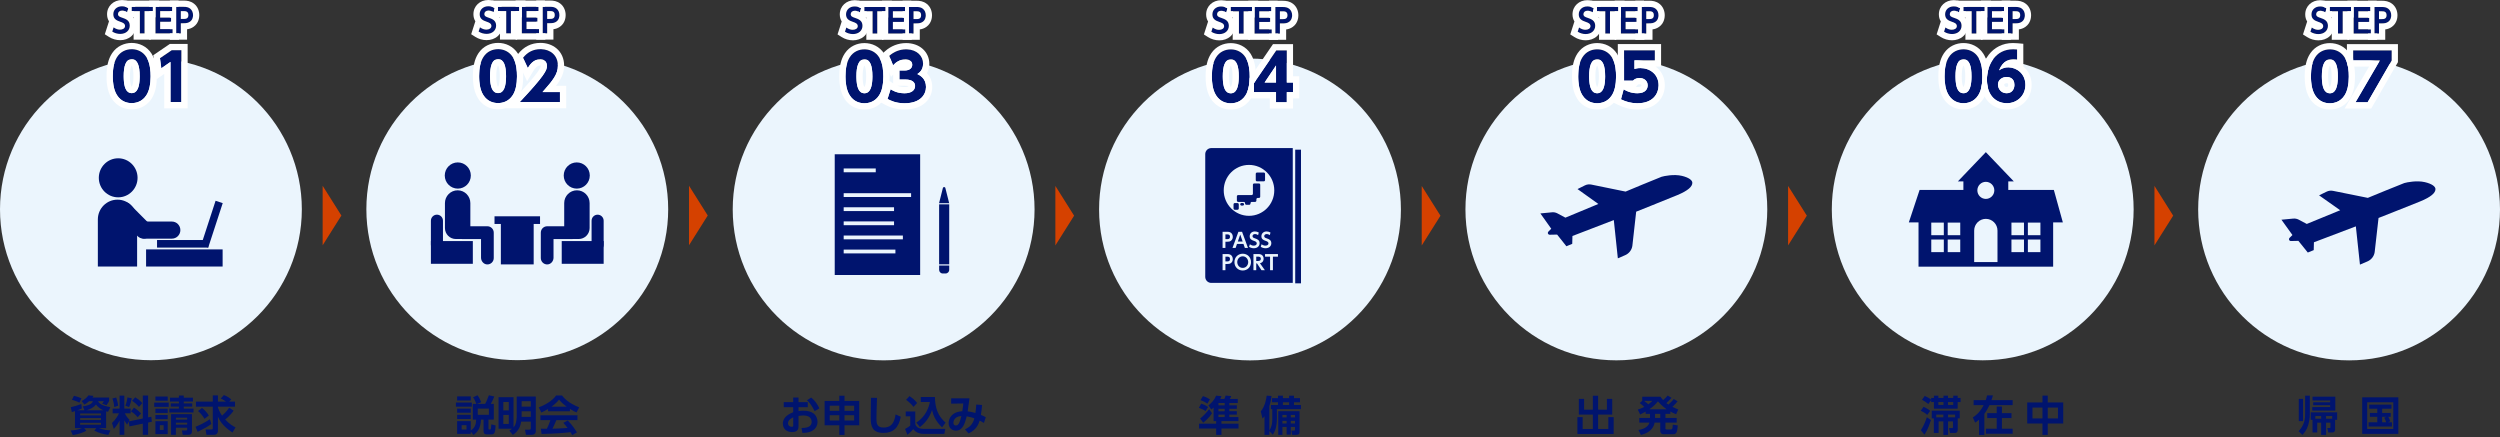 <svg width="1201" height="210" viewBox="0 0 1201 210" fill="none" xmlns="http://www.w3.org/2000/svg">
<rect x="0" y="0" width="1201" height="210" fill="#333333" stroke="none"/>
<g clip-path="url(#clip0_4488_2330)">
<path d="M145 100.544C145 140.585 112.541 173.044 72.5 173.044C32.459 173.044 0 140.585 0 100.544C0 60.504 32.459 28.044 72.5 28.044C112.541 28.044 145 60.504 145 100.544Z" fill="#EBF5FD"/>
<path d="M76.848 27.965L82.49 24.121H87.14V49.045H81.901V29.732L77.499 32.801L76.848 27.965Z" fill="#00146E"/>
<path d="M63.265 49.541C61.374 49.541 58.274 48.983 56.197 45.697C54.275 42.721 54.182 38.411 54.182 36.583C54.182 32.181 54.988 29.328 56.259 27.375C57.871 24.834 60.537 23.625 63.265 23.625C65.962 23.625 68.659 24.802 70.302 27.407C72.162 30.32 72.348 34.413 72.348 36.583C72.348 40.209 71.821 43.403 70.333 45.727C68.256 48.983 65.125 49.541 63.265 49.541ZM63.265 44.736C66.21 44.736 67.109 41.233 67.109 36.583C67.109 31.529 66.024 28.43 63.265 28.43C60.32 28.43 59.421 31.994 59.421 36.583C59.421 41.636 60.475 44.736 63.265 44.736Z" fill="#00146E"/>
<path d="M84.61 3.276H88.146C89.57 3.276 90.482 3.452 91.362 4.14C92.29 4.876 92.738 6.028 92.738 7.276C92.738 7.916 92.61 9.452 91.314 10.38C90.418 11.02 89.57 11.164 88.002 11.164H86.866V16.044H84.61V3.276ZM86.866 9.1H88.05C89.058 9.1 90.498 9.1 90.498 7.244C90.498 5.34 89.122 5.34 88.05 5.34H86.866V9.1Z" fill="#00146E"/>
<path d="M76.945 8.444H82.272V10.46H76.945V13.98H82.993V16.044H74.689V3.276H82.784V5.34H76.945V8.444Z" fill="#00146E"/>
<path d="M69.441 5.34V16.044H67.184V5.34H63.169V3.276H73.457V5.34H69.441Z" fill="#00146E"/>
<path d="M61.664 3.869L61.136 5.933C59.888 5.085 58.912 5.085 58.64 5.085C57.456 5.085 56.688 5.805 56.688 6.733C56.688 7.805 57.552 8.109 58.592 8.461C60.432 9.101 62.336 9.757 62.336 12.332C62.336 14.604 60.528 16.3 57.76 16.3C56.4 16.3 55.072 15.916 53.92 15.181L54.576 13.149C55.792 14.012 56.816 14.236 57.648 14.236C58.96 14.236 60.064 13.629 60.064 12.492C60.064 11.229 58.784 10.796 57.76 10.444C55.888 9.821 54.432 9.021 54.432 6.845C54.432 4.669 56.096 3.021 58.576 3.021C59.696 3.021 60.688 3.325 61.664 3.869Z" fill="#00146E"/>
<path d="M87.14 24.121H82.49L76.848 27.964L77.499 32.8L81.901 29.731V49.044H87.14V24.121ZM90.14 52.044H78.901V35.479L75.182 38.073L73.628 26.529L81.565 21.121H90.14V52.044Z" fill="white"/>
<path d="M72.349 36.583C72.349 34.48 72.174 30.574 70.472 27.683L70.302 27.407C68.761 24.965 66.295 23.777 63.77 23.638L63.266 23.625C60.538 23.625 57.871 24.834 56.259 27.375L56.026 27.752C54.891 29.691 54.183 32.456 54.183 36.583L54.19 37.377C54.234 39.468 54.516 43.093 56.197 45.697C58.144 48.777 60.99 49.46 62.897 49.534L63.266 49.541C65.126 49.54 68.256 48.982 70.333 45.727C71.728 43.547 72.278 40.605 72.342 37.257L72.349 36.583ZM64.109 36.583C64.109 34.176 63.836 32.642 63.474 31.815C63.388 31.619 63.314 31.505 63.269 31.444C63.215 31.514 63.123 31.654 63.02 31.911C62.649 32.826 62.421 34.392 62.421 36.583C62.421 38.998 62.688 40.531 63.048 41.357C63.139 41.566 63.215 41.679 63.259 41.735H63.261C63.31 41.673 63.404 41.538 63.513 41.272C63.88 40.369 64.109 38.809 64.109 36.583ZM67.099 37.44C66.989 41.656 66.026 44.736 63.266 44.736L63.009 44.726C60.578 44.552 59.555 41.861 59.434 37.506L59.421 36.583C59.421 31.994 60.321 28.429 63.266 28.429L63.519 28.439C66.091 28.625 67.109 31.687 67.109 36.583L67.099 37.44ZM75.349 36.583C75.349 40.395 74.814 44.287 72.861 47.34C70.018 51.797 65.672 52.54 63.266 52.541C60.816 52.541 56.499 51.79 53.661 47.299V47.298C52.39 45.319 51.798 43.044 51.505 41.174C51.205 39.264 51.183 37.546 51.183 36.583C51.183 31.862 52.039 28.377 53.726 25.769L53.94 25.445C56.188 22.151 59.759 20.625 63.266 20.625C66.834 20.625 70.559 22.205 72.83 25.793H72.831C75.208 29.517 75.349 34.427 75.349 36.583Z" fill="white"/>
<path d="M88.147 0.277C89.837 0.277 91.555 0.483 93.21 1.777L93.219 1.784L93.227 1.79C95.031 3.22 95.738 5.337 95.738 7.277C95.738 8.104 95.614 10.991 93.061 12.82L93.058 12.822C91.991 13.583 90.943 13.918 89.866 14.062V19.044H81.61V16.044H82.992V13.98H81.61V10.46H82.272V8.445H81.61V5.34H82.784V3.277H81.61V0.277H88.147ZM88.051 5.34C89.123 5.34 90.498 5.341 90.498 7.245C90.498 9.1 89.059 9.1 88.051 9.1H86.866V5.34H88.051ZM86.866 16.044V11.165H88.002C89.57 11.165 90.418 11.02 91.314 10.38C92.61 9.453 92.738 7.917 92.738 7.277C92.738 6.029 92.29 4.876 91.362 4.14C90.482 3.452 89.57 3.277 88.147 3.277H84.61V16.044H86.866Z" fill="white"/>
<path d="M74.689 3.277V16.044H82.992V13.98H76.944V10.46H82.272V8.445H76.944V5.34H82.784V3.277H74.689ZM84.61 16.044H85.992V19.044H71.689V5.34H73.457V3.277H71.689V0.277H85.784V3.277H84.61V16.044Z" fill="white"/>
<path d="M76.457 0.277V3.277H74.689V8.34H72.44V19.044H64.185V8.34H60.169V5.405C60.464 5.528 60.79 5.697 61.137 5.932L61.664 3.869C61.174 3.596 60.681 3.383 60.169 3.239V0.277H76.457ZM69.44 16.044V5.34H73.457V3.277H63.169V5.34H67.185V16.044H69.44Z" fill="white"/>
<path d="M58.576 0.02C60.29 0.02 61.781 0.499 63.125 1.248L65.144 2.374L64.913 3.277H63.169V5.34H64.385L63.713 7.965C64.729 9.061 65.337 10.518 65.337 12.332C65.337 14.308 64.531 16.123 63.077 17.413C61.644 18.684 59.755 19.3 57.761 19.3C55.833 19.3 53.944 18.755 52.306 17.709L50.355 16.462L52.362 10.241C51.753 9.277 51.433 8.134 51.433 6.844C51.433 2.846 54.61 0.02 58.576 0.02ZM58.576 3.02C56.096 3.02 54.433 4.668 54.433 6.844C54.433 9.02 55.889 9.821 57.761 10.445C58.785 10.797 60.065 11.229 60.065 12.493C60.064 13.629 58.96 14.237 57.648 14.237C56.816 14.237 55.792 14.012 54.576 13.148L53.921 15.18C55.073 15.916 56.401 16.3 57.761 16.3C60.529 16.3 62.337 14.604 62.337 12.332C62.337 9.757 60.433 9.1 58.593 8.46C57.553 8.108 56.689 7.805 56.688 6.733C56.688 5.805 57.457 5.084 58.641 5.084C58.913 5.084 59.889 5.084 61.137 5.932L61.664 3.869C60.688 3.325 59.696 3.02 58.576 3.02Z" fill="white"/>
<g clip-path="url(#clip1_4488_2330)">
<path d="M56.777 94.799C61.918 94.799 66.085 90.601 66.085 85.422C66.085 80.243 61.918 76.044 56.777 76.044C51.636 76.044 47.469 80.243 47.469 85.422C47.469 90.601 51.636 94.799 56.777 94.799Z" fill="#00146E"/>
<path d="M56.437 95.914C61.644 95.914 65.868 100.169 65.868 105.415V128.054H47.006V105.415C47.006 100.169 51.23 95.914 56.437 95.914Z" fill="#00146E"/>
<path d="M86.648 110.546V110.536C86.648 108.27 84.825 106.433 82.576 106.433H69.497C67.247 106.433 65.424 108.27 65.424 110.536V110.546C65.424 112.812 67.247 114.649 69.497 114.649H82.576C84.825 114.649 86.648 112.812 86.648 110.546Z" fill="#00146E"/>
<path d="M71.83 113.426L71.836 113.42C73.427 111.817 73.427 109.219 71.836 107.617L62.588 98.3C60.998 96.697 58.419 96.697 56.828 98.3L56.821 98.306C55.231 99.909 55.231 102.507 56.821 104.109L66.07 113.426C67.66 115.029 70.239 115.029 71.83 113.426Z" fill="#00146E"/>
<path d="M106.947 119.81H70.177V128.045H106.947V119.81Z" fill="#00146E"/>
<path d="M100.03 115.306H75.441V118.943H100.03V115.306Z" fill="#00146E"/>
<path d="M100.029 118.935L106.994 97.581L103.565 96.446L96.6 117.8L100.029 118.935Z" fill="#00146E"/>
</g>
<path d="M110.12 195.845L112.22 197.305C110.74 199.525 108.3 201.425 108.16 201.525C110.18 203.705 112.08 204.765 113.14 205.325L111.68 207.785C106.6 204.465 105.32 201.565 104.7 200.185V206.865C104.7 208.345 103.8 208.865 102.86 208.865H99.16L98.76 206.305H101.74C101.96 206.305 102.22 206.305 102.22 205.805V195.365H94.12V192.945H102.22V189.965H104.7V192.945H108.6C107.28 191.985 106.54 191.685 106.04 191.465L107.54 189.785C109.28 190.365 110.74 191.565 111.1 191.845L110.12 192.945H112.88V195.365H104.7V195.785C104.92 196.425 105.42 197.885 106.68 199.685C107.42 199.045 108.9 197.605 110.12 195.845ZM95.12 197.445L97.06 195.965C98.16 196.825 99.46 198.125 100.32 199.605L98.26 201.205C97.2 199.545 96.5 198.645 95.12 197.445ZM100.84 201.385L101.54 203.665C100.02 204.825 98.42 205.745 94.94 207.465L93.92 205.025C96.22 204.105 98.42 202.985 100.84 201.385Z" fill="#00146E"/>
<path d="M92.22 198.944V207.264C92.22 208.324 91.72 208.864 90.6 208.864H87.78L87.38 206.784H89.34C89.92 206.784 89.92 206.564 89.92 206.284V205.484H84.5V208.864H82.18V198.944H92.22ZM89.92 201.584V200.684H84.5V201.584H89.92ZM89.92 203.984V203.044H84.5V203.984H89.92ZM74.66 196.344H80.58V198.384H74.66V196.344ZM74.66 199.364H80.58V201.384H74.66V199.364ZM74.66 202.344H80.58V208.544H74.66V202.344ZM78.6 206.544V204.264H76.78V206.544H78.6ZM74.66 190.484H80.58V192.504H74.66V190.484ZM74.08 193.404H81.06V195.464H74.08V193.404ZM88.28 196.304H92.96V198.144H81.36V196.304H85.94V195.324H82.04V193.784H85.94V192.884H81.68V191.044H85.94V190.024H88.28V191.044H92.68V192.884H88.28V193.784H92.34V195.324H88.28V196.304Z" fill="#00146E"/>
<path d="M62.18 204.844L61.84 202.524L61.04 204.024C60.32 203.044 59.84 202.144 59.72 201.924V208.884H57.44V202.044C56.52 203.904 55.7 204.944 54.68 206.064L53.8 203.204C55.74 201.424 56.76 199.384 57.16 198.564H54.12V196.304H57.44V190.044H59.72V196.304H62.76V198.564H59.94C60.84 200.284 61.7 201.164 62.26 201.744L61.88 202.444L68.6 201.044V190.024H71.16V200.524L72.7 200.204L72.94 202.604L71.16 202.984V208.864H68.6V203.524L62.18 204.844ZM54 191.424L55.82 190.964C56.04 191.604 56.6 193.164 56.76 194.924L54.86 195.544C54.78 193.744 54.34 192.384 54 191.424ZM61.24 190.904L63.3 191.344C63.1 192.404 62.58 194.344 62.02 195.564L60.22 194.884C60.84 193.384 61.12 191.824 61.24 190.904ZM62.9 197.624L64.36 195.844C65.64 196.604 66.78 197.564 67.78 198.604L66.14 200.444C64.8 198.844 63.7 198.124 62.9 197.624ZM63.48 192.524L64.94 190.864C66.82 191.964 67.82 193.044 68.38 193.644L66.76 195.484C65.7 194.224 64.7 193.364 63.48 192.524Z" fill="#00146E"/>
<path d="M37.14 197.104H40.58L39.78 195.224C43.92 194.604 44.4 193.364 44.64 192.724H42.8C41.72 193.724 41.14 194.024 40.52 194.344L39.26 192.664C40.42 192.044 41.88 190.904 42.5 189.924L44.92 190.184C44.72 190.564 44.64 190.664 44.42 190.984H52.42V192.604C52.26 192.984 52 193.564 51.16 194.684L49.04 193.884C49.36 193.544 49.64 193.184 49.9 192.724H47.06C47.92 194.104 49.14 194.924 53.04 195.604L51.9 197.844C51.52 197.744 51.32 197.704 50.98 197.604V205.664H47.5C50 206.584 51.76 206.684 53.06 206.724L52.04 208.944C49.36 208.524 47.66 208.024 45.3 206.924L46.26 205.664H40.44L41.46 206.904C40.14 207.724 37.58 208.664 34.98 209.004L33.96 206.824C36.32 206.644 38.08 206.244 39.4 205.664H36.02V197.504C35.12 197.824 35.02 197.844 34.5 197.984L34 195.624C35.38 195.344 37.8 194.584 39.08 194.084L39.32 196.204C38.84 196.444 38.52 196.604 37.14 197.104ZM38.52 198.644V199.564H48.52V198.644H38.52ZM38.52 200.824V201.804H48.52V200.824H38.52ZM38.52 203.104V204.044H48.52V203.104H38.52ZM41.42 197.104H49.64C48.42 196.544 47.18 195.724 46.08 194.364C45.02 195.744 43.26 196.684 41.42 197.104ZM34.56 192.064L35.52 190.124C37 190.524 37.86 190.804 39.14 191.344L38.14 193.444C37.06 192.844 35.56 192.324 34.56 192.064Z" fill="#00146E"/>
<path d="M164 103.544L155 117.834L155 89.255L164 103.544Z" fill="#D54100"/>
<path d="M321 100.524C321 140.565 288.541 173.024 248.5 173.024C208.459 173.024 176 140.565 176 100.524C176 60.484 208.459 28.024 248.5 28.024C288.541 28.024 321 60.484 321 100.524Z" fill="#EBF5FD"/>
<path d="M260.629 44.219H268.999V49.025H249.686C261.59 36.346 262.768 33.742 262.768 31.665C262.768 30.145 261.838 28.441 259.575 28.441C256.165 28.441 254.336 31.416 253.561 32.688L251.267 27.759C253.406 25.03 256.196 23.605 259.637 23.605C264.07 23.605 268.007 26.27 268.007 31.541C268.007 35.602 265.744 38.453 260.629 44.219Z" fill="#00146E"/>
<path d="M239.265 49.52C237.374 49.52 234.274 48.962 232.197 45.676C230.275 42.7 230.182 38.392 230.182 36.562C230.182 32.16 230.988 29.308 232.259 27.355C233.871 24.814 236.537 23.605 239.265 23.605C241.962 23.605 244.659 24.782 246.302 27.387C248.162 30.3 248.348 34.392 248.348 36.562C248.348 40.19 247.821 43.383 246.333 45.708C244.256 48.962 241.125 49.52 239.265 49.52ZM239.265 44.715C242.21 44.715 243.109 41.212 243.109 36.562C243.109 31.509 242.024 28.41 239.265 28.41C236.32 28.41 235.421 31.974 235.421 36.562C235.421 41.615 236.475 44.715 239.265 44.715Z" fill="#00146E"/>
<path d="M260.61 3.256H264.146C265.57 3.256 266.482 3.432 267.362 4.12C268.29 4.856 268.738 6.008 268.738 7.256C268.738 7.896 268.61 9.432 267.314 10.36C266.418 11 265.57 11.144 264.002 11.144H262.866V16.024H260.61V3.256ZM262.866 9.08H264.05C265.058 9.08 266.498 9.08 266.498 7.224C266.498 5.32 265.122 5.32 264.05 5.32H262.866V9.08Z" fill="#00146E"/>
<path d="M252.944 8.424H258.272V10.44H252.944V13.96H258.992V16.024H250.688V3.256H258.784V5.32H252.944V8.424Z" fill="#00146E"/>
<path d="M245.44 5.32V16.024H243.184V5.32H239.168V3.256H249.456V5.32H245.44Z" fill="#00146E"/>
<path d="M237.664 3.848L237.136 5.912C235.888 5.064 234.912 5.064 234.64 5.064C233.456 5.064 232.688 5.784 232.688 6.712C232.688 7.784 233.552 8.088 234.592 8.44C236.432 9.08 238.336 9.736 238.336 12.312C238.336 14.585 236.528 16.28 233.76 16.28C232.4 16.28 231.072 15.896 229.92 15.161L230.576 13.129C231.792 13.992 232.816 14.216 233.648 14.216C234.96 14.216 236.064 13.608 236.064 12.473C236.064 11.209 234.784 10.777 233.76 10.425C231.888 9.8 230.432 9 230.432 6.824C230.432 4.648 232.096 3 234.576 3C235.696 3 236.688 3.304 237.664 3.848Z" fill="#00146E"/>
<path d="M268.007 31.54C268.007 26.435 264.312 23.774 260.051 23.612L259.637 23.605C256.196 23.605 253.406 25.031 251.267 27.759L253.561 32.688C254.336 31.416 256.165 28.44 259.575 28.44L259.783 28.445C261.895 28.547 262.767 30.193 262.768 31.664C262.768 33.741 261.59 36.345 249.686 49.024H268.999V44.22H260.629C265.744 38.454 268.007 35.601 268.007 31.54ZM271.007 31.54C271.007 35.173 269.554 38.044 267.108 41.22H271.999V52.024H242.754L247.499 46.971C253.448 40.635 256.595 36.942 258.25 34.625C259.869 32.358 259.768 31.804 259.768 31.664C259.768 31.584 259.755 31.51 259.737 31.455C259.737 31.454 259.736 31.453 259.735 31.452C259.7 31.447 259.648 31.44 259.575 31.44C258.829 31.44 258.211 31.742 257.612 32.294C256.972 32.883 256.508 33.615 256.122 34.249L253.205 39.033L247.771 27.355L248.906 25.907C251.584 22.492 255.227 20.605 259.637 20.605C262.427 20.605 265.259 21.442 267.442 23.323C269.686 25.256 271.007 28.092 271.007 31.54Z" fill="white"/>
<path d="M248.349 36.562C248.349 34.46 248.174 30.554 246.472 27.663L246.302 27.387C244.761 24.945 242.295 23.757 239.771 23.618L239.266 23.605C236.538 23.605 233.871 24.814 232.259 27.355L232.026 27.732C230.891 29.671 230.183 32.436 230.183 36.562L230.189 37.357C230.234 39.448 230.516 43.073 232.197 45.677C234.144 48.757 236.99 49.44 238.896 49.514L239.266 49.52C241.126 49.52 244.256 48.962 246.333 45.707C247.728 43.527 248.278 40.585 248.342 37.237L248.349 36.562ZM240.109 36.562C240.109 34.156 239.836 32.623 239.474 31.795C239.388 31.599 239.314 31.485 239.269 31.424C239.216 31.494 239.123 31.634 239.02 31.891C238.649 32.806 238.421 34.372 238.421 36.562C238.421 38.978 238.688 40.511 239.048 41.337C239.139 41.546 239.215 41.66 239.259 41.715H239.261C239.31 41.653 239.404 41.518 239.513 41.252C239.88 40.349 240.109 38.789 240.109 36.562ZM243.099 37.42C242.989 41.636 242.026 44.715 239.266 44.716L239.009 44.706C236.578 44.532 235.555 41.841 235.434 37.486L235.421 36.562C235.421 31.974 236.321 28.409 239.266 28.409L239.519 28.419C242.091 28.605 243.109 31.667 243.109 36.562L243.099 37.42ZM251.349 36.562C251.349 40.375 250.814 44.267 248.861 47.32C246.018 51.776 241.672 52.52 239.266 52.52C236.816 52.52 232.499 51.77 229.661 47.279V47.278C228.39 45.298 227.798 43.023 227.505 41.154C227.205 39.245 227.183 37.526 227.183 36.562C227.183 31.842 228.039 28.357 229.726 25.749L229.939 25.425C232.188 22.131 235.759 20.605 239.266 20.605C242.834 20.605 246.56 22.185 248.83 25.773H248.831C251.208 29.497 251.349 34.407 251.349 36.562Z" fill="white"/>
<path d="M264.146 0.257C265.837 0.257 267.554 0.463 269.21 1.757L269.219 1.764L269.227 1.77C271.031 3.2 271.738 5.317 271.738 7.257C271.738 8.084 271.614 10.971 269.061 12.8L269.058 12.802C267.991 13.563 266.943 13.898 265.866 14.042V19.024H257.61V16.024H258.992V13.96H257.61V10.44H258.272V8.425H257.61V5.32H258.784V3.257H257.61V0.257H264.146ZM264.051 5.32C265.123 5.32 266.498 5.321 266.498 7.225C266.498 9.08 265.059 9.08 264.051 9.08H262.866V5.32H264.051ZM262.866 16.024V11.145H264.002C265.57 11.145 266.418 11 267.314 10.36C268.61 9.433 268.738 7.897 268.738 7.257C268.738 6.009 268.29 4.856 267.362 4.12C266.482 3.432 265.57 3.257 264.146 3.257H260.61V16.024H262.866Z" fill="white"/>
<path d="M250.688 3.257V16.024H258.992V13.96H252.944V10.44H258.272V8.425H252.944V5.32H258.784V3.257H250.688ZM260.61 16.024H261.992V19.024H247.688V5.32H249.457V3.257H247.688V0.257H261.784V3.257H260.61V16.024Z" fill="white"/>
<path d="M252.457 0.257V3.257H250.688V8.32H248.44V19.024H240.185V8.32H236.169V5.385C236.464 5.508 236.79 5.677 237.137 5.912L237.664 3.849C237.174 3.576 236.681 3.363 236.169 3.219V0.257H252.457ZM245.44 16.024V5.32H249.457V3.257H239.169V5.32H243.185V16.024H245.44Z" fill="white"/>
<path d="M234.576 0C236.29 0 237.781 0.479 239.125 1.228L241.144 2.354L240.913 3.257H239.169V5.32H240.385L239.713 7.945C240.729 9.041 241.337 10.498 241.337 12.312C241.337 14.288 240.53 16.103 239.077 17.393C237.644 18.664 235.755 19.28 233.761 19.28C231.833 19.28 229.944 18.735 228.306 17.689L226.354 16.442L228.362 10.221C227.753 9.257 227.433 8.114 227.433 6.824C227.433 2.826 230.61 0 234.576 0ZM234.576 3C232.096 3 230.433 4.648 230.433 6.824C230.433 9 231.889 9.801 233.761 10.425C234.785 10.777 236.064 11.209 236.064 12.473C236.064 13.608 234.96 14.217 233.648 14.217C232.816 14.217 231.792 13.992 230.576 13.128L229.921 15.16C231.073 15.896 232.401 16.28 233.761 16.28C236.529 16.28 238.337 14.584 238.337 12.312C238.337 9.737 236.433 9.08 234.593 8.44C233.553 8.088 232.689 7.785 232.688 6.713C232.688 5.785 233.457 5.064 234.641 5.064C234.913 5.064 235.889 5.064 237.137 5.912L237.664 3.849C236.688 3.305 235.696 3 234.576 3Z" fill="white"/>
<g clip-path="url(#clip2_4488_2330)">
<path d="M227.148 115.794H207.003V126.738H227.148V115.794Z" fill="#00146E"/>
<path d="M212.804 106.04C212.804 104.43 211.505 103.124 209.904 103.124C208.302 103.124 207.003 104.43 207.003 106.04V117.593C207.003 119.204 208.302 120.509 209.904 120.509C211.505 120.509 212.804 119.204 212.804 117.593V106.04Z" fill="#00146E"/>
<path d="M219.925 90.611C223.382 90.611 226.185 87.794 226.185 84.318C226.185 80.842 223.382 78.024 219.925 78.024C216.469 78.024 213.666 80.842 213.666 84.318C213.666 87.794 216.469 90.611 219.925 90.611Z" fill="#00146E"/>
<path d="M234.142 108.689H225.955V97.56C225.955 94.173 223.22 91.423 219.852 91.423C216.484 91.423 213.749 94.173 213.749 97.56V109.556C213.749 112.463 216.098 114.825 218.989 114.825H221.871C221.917 114.825 221.972 114.844 222.018 114.844H231.086V123.785C231.086 125.447 232.325 126.941 233.977 127.034C235.739 127.126 237.198 125.714 237.198 123.961V111.771C237.198 110.073 235.83 108.698 234.142 108.698V108.689Z" fill="#00146E"/>
<path d="M269.852 126.738H289.997V115.794H269.852V126.738Z" fill="#00146E"/>
<path d="M284.196 117.603C284.196 119.213 285.495 120.519 287.096 120.519C288.698 120.519 289.997 119.213 289.997 117.603V106.049C289.997 104.439 288.698 103.133 287.096 103.133C285.495 103.133 284.196 104.439 284.196 106.049V117.603Z" fill="#00146E"/>
<path d="M277.075 90.611C280.531 90.611 283.334 87.794 283.334 84.318C283.334 80.842 280.531 78.024 277.075 78.024C273.618 78.024 270.815 80.842 270.815 84.318C270.815 87.794 273.618 90.611 277.075 90.611Z" fill="#00146E"/>
<path d="M262.858 108.689H271.045V97.56C271.045 94.173 273.78 91.423 277.148 91.423C280.516 91.423 283.251 94.173 283.251 97.56V109.556C283.251 112.463 280.902 114.825 278.011 114.825H275.129C275.083 114.825 275.028 114.844 274.982 114.844H265.915V123.785C265.915 125.447 264.676 126.941 263.024 127.034C261.261 127.126 259.802 125.714 259.802 123.961V111.771C259.802 110.073 261.17 108.698 262.858 108.698V108.689Z" fill="#00146E"/>
<path d="M259.435 103.909H237.565V107.591H259.435V103.909Z" fill="#00146E"/>
<path d="M256.379 106.262H240.612V127.024H256.379V106.262Z" fill="#00146E"/>
</g>
<path d="M277.16 207.724L274.88 209.024C274.66 208.624 274.52 208.324 274.08 207.604C271.5 207.904 268.24 208.304 260.16 208.464L259.84 205.944C260.1 205.944 262.24 205.964 262.7 205.964C263.28 204.864 263.96 203.224 264.42 201.824H259.62V199.484H277.42V201.824H267.28C266.52 203.604 266.02 204.744 265.4 205.944C266.04 205.944 269.38 205.864 272.66 205.604C272.22 205.004 271.7 204.344 270.64 203.124L272.76 201.984C275.04 204.244 276.74 207.044 277.16 207.724ZM263.28 197.584V196.484C261.68 197.444 260.68 197.884 260.06 198.164L258.82 195.704C263.68 193.804 266.06 191.584 267.14 189.984H269.98C271.06 191.344 273.02 193.584 278.24 195.704L276.96 198.144C276.32 197.864 275.34 197.444 273.8 196.444V197.584H263.28ZM264.94 195.364H272.22C270.06 193.764 269.06 192.604 268.54 191.984C267.58 193.324 266.16 194.484 264.94 195.364Z" fill="#00146E"/>
<path d="M248.24 199.684V190.504H257.4V207.124C257.4 208.304 256.52 208.884 255.54 208.884H252.68L252.18 206.404H254.3C254.72 206.404 255 206.344 255 205.624V202.544H250.38C250.12 204.164 249.46 206.924 246.36 208.944L244.66 206.844C245.06 206.624 245.5 206.404 246.02 205.964H239.5V190.804H246.7V205.324C247.02 204.964 247.34 204.524 247.54 204.024C248.1 202.524 248.24 201.064 248.24 199.684ZM244.42 197.144V193.124H241.8V197.144H244.42ZM244.42 203.644V199.324H241.8V203.644H244.42ZM255 195.344V192.744H250.6V195.344H255ZM255 200.264V197.564H250.6V200.264H255Z" fill="#00146E"/>
<path d="M228.76 201.564H227.14V194.024H228.82C228.48 193.084 228.16 192.244 227.26 190.844L229.42 189.884C230.18 190.984 230.6 191.744 231.18 193.224L229.12 194.024H233.04C233.4 193.424 233.88 192.584 234.86 189.884L237.46 190.464C237.12 191.364 236.48 192.864 235.76 194.024H237.22V201.564H234.66V205.884C234.66 206.304 234.84 206.344 235.08 206.344H235.42C235.66 206.344 235.8 206.184 235.86 205.904C235.94 205.504 235.98 204.824 236.04 203.844L238.1 204.404C237.94 208.264 237.38 208.684 235.92 208.684H233.84C232.66 208.684 232.3 207.964 232.3 207.104V201.564H231.08C230.86 206.124 229.04 207.864 227.46 208.964L226.16 207.324V208.424H219.6V202.324H226.16V206.804C228.12 205.564 228.66 203.944 228.76 201.564ZM224.1 206.344V204.264H221.78V206.344H224.1ZM234.86 199.284V196.284H229.52V199.284H234.86ZM219.6 199.284H226.16V201.284H219.6V199.284ZM219.02 193.364H226.66V195.364H219.02V193.364ZM219.6 190.424H226.16V192.404H219.6V190.424ZM219.6 196.304H226.16V198.284H219.6V196.304Z" fill="#00146E"/>
<path d="M340 103.524L331 117.814L331 89.235L340 103.524Z" fill="#D54100"/>
<path d="M497 100.614C497 140.655 464.541 173.114 424.5 173.114C384.459 173.114 352 140.655 352 100.614C352 60.574 384.459 28.114 424.5 28.114C464.541 28.114 497 60.574 497 100.614Z" fill="#EBF5FD"/>
<path d="M426.368 47.533L427.856 42.852C428.6 43.348 430.77 44.805 434.552 44.805C437.838 44.805 439.605 43.348 439.605 41.271C439.605 39.783 438.52 38.202 434.924 38.202H432.072V33.862H434.583C437.28 33.862 438.241 32.436 438.241 31.103C438.241 29.057 436.226 28.499 435.11 28.499C432.413 28.499 430.429 29.832 429.034 31.382L427.205 26.825C429.406 24.841 432.258 23.694 435.265 23.694C440.287 23.694 443.449 26.732 443.449 30.638C443.449 33.707 441.558 34.978 440.69 35.567C442.054 36.249 444.844 37.706 444.844 41.798C444.844 45.425 442.147 49.61 434.552 49.61C430.274 49.61 427.67 48.246 426.368 47.533Z" fill="#00146E"/>
<path d="M415.265 49.61C413.374 49.61 410.274 49.052 408.197 45.766C406.275 42.79 406.182 38.481 406.182 36.652C406.182 32.25 406.988 29.398 408.259 27.445C409.871 24.903 412.537 23.694 415.265 23.694C417.962 23.694 420.659 24.872 422.302 27.476C424.162 30.39 424.348 34.482 424.348 36.652C424.348 40.279 423.821 43.472 422.333 45.797C420.256 49.052 417.125 49.61 415.265 49.61ZM415.265 44.805C418.21 44.805 419.109 41.302 419.109 36.652C419.109 31.599 418.024 28.499 415.265 28.499C412.32 28.499 411.421 32.064 411.421 36.652C411.421 41.705 412.475 44.805 415.265 44.805Z" fill="#00146E"/>
<path d="M436.61 3.346H440.146C441.57 3.346 442.482 3.522 443.362 4.21C444.29 4.946 444.738 6.098 444.738 7.346C444.738 7.986 444.61 9.522 443.314 10.45C442.418 11.09 441.57 11.234 440.002 11.234H438.866V16.114H436.61V3.346ZM438.866 9.17H440.05C441.058 9.17 442.498 9.17 442.498 7.314C442.498 5.41 441.122 5.41 440.05 5.41H438.866V9.17Z" fill="#00146E"/>
<path d="M428.944 8.514H434.272V10.53H428.944V14.05H434.992V16.114H426.688V3.346H434.784V5.41H428.944V8.514Z" fill="#00146E"/>
<path d="M421.44 5.41V16.114H419.184V5.41H415.168V3.346H425.456V5.41H421.44Z" fill="#00146E"/>
<path d="M413.664 3.938L413.136 6.002C411.888 5.154 410.912 5.154 410.64 5.154C409.456 5.154 408.688 5.874 408.688 6.802C408.688 7.874 409.552 8.178 410.592 8.53C412.432 9.17 414.336 9.826 414.336 12.402C414.336 14.674 412.528 16.37 409.76 16.37C408.4 16.37 407.072 15.986 405.92 15.25L406.576 13.218C407.792 14.082 408.816 14.306 409.648 14.306C410.96 14.306 412.064 13.698 412.064 12.562C412.064 11.298 410.784 10.866 409.76 10.514C407.888 9.89 406.432 9.09 406.432 6.914C406.432 4.738 408.096 3.09 410.576 3.09C411.696 3.09 412.688 3.394 413.664 3.938Z" fill="#00146E"/>
<path d="M443.449 30.639C443.449 26.855 440.482 23.885 435.73 23.703L435.265 23.694C432.258 23.694 429.406 24.841 427.205 26.825L429.034 31.382C430.429 29.832 432.414 28.499 435.11 28.499L435.329 28.506C436.47 28.575 438.241 29.185 438.241 31.104L438.229 31.354C438.118 32.567 437.178 33.779 434.831 33.858L434.583 33.862H432.072V38.202H434.924C438.52 38.202 439.605 39.783 439.605 41.272L439.6 41.464C439.493 43.438 437.735 44.806 434.552 44.806V41.806C435.748 41.806 436.318 41.544 436.516 41.411C436.471 41.395 436.419 41.377 436.357 41.359C436.07 41.278 435.61 41.202 434.924 41.202H431.11C431.939 41.525 433.073 41.806 434.552 41.806V44.806L434.202 44.801C430.636 44.715 428.578 43.333 427.856 42.852L426.368 47.533C427.63 48.224 430.113 49.526 434.156 49.606L434.552 49.61C442.147 49.61 444.844 45.425 444.844 41.798C444.844 37.707 442.055 36.249 440.69 35.567C441.531 34.997 443.332 33.786 443.443 30.921L443.449 30.639ZM446.449 30.639C446.449 32.546 445.937 34.016 445.264 35.136C445.345 35.219 445.425 35.305 445.505 35.394C446.854 36.887 447.844 38.985 447.844 41.798C447.844 44.35 446.889 47.138 444.582 49.269C442.27 51.404 438.899 52.61 434.552 52.61C429.557 52.61 426.436 50.99 424.927 50.164L422.761 48.978L426.204 38.145L429.072 40.058V35.823L428.043 36.968L423.641 25.999L425.196 24.597C427.926 22.136 431.487 20.694 435.265 20.694C438.378 20.694 441.167 21.642 443.222 23.449C445.295 25.273 446.449 27.833 446.449 30.639Z" fill="white"/>
<path d="M424.349 36.652C424.349 34.55 424.174 30.644 422.472 27.753L422.302 27.477C420.761 25.035 418.295 23.847 415.771 23.708L415.266 23.694C412.538 23.694 409.871 24.903 408.259 27.445L408.026 27.822C406.891 29.761 406.183 32.526 406.183 36.652L406.189 37.447C406.234 39.538 406.516 43.163 408.197 45.767C410.144 48.847 412.99 49.53 414.896 49.603L415.266 49.61C417.126 49.61 420.256 49.052 422.333 45.797C423.728 43.617 424.278 40.675 424.342 37.327L424.349 36.652ZM416.109 36.652C416.109 34.245 415.836 32.712 415.474 31.885C415.388 31.689 415.314 31.575 415.269 31.514C415.216 31.584 415.123 31.724 415.02 31.98C414.649 32.896 414.421 34.462 414.421 36.652C414.421 39.068 414.688 40.601 415.048 41.427C415.139 41.636 415.215 41.749 415.259 41.805H415.261C415.31 41.743 415.404 41.608 415.513 41.342C415.88 40.439 416.109 38.879 416.109 36.652ZM419.099 37.51C418.989 41.726 418.026 44.805 415.266 44.806L415.009 44.796C412.578 44.621 411.555 41.93 411.434 37.576L411.421 36.652C411.421 32.064 412.321 28.499 415.266 28.499L415.519 28.509C418.091 28.695 419.109 31.757 419.109 36.652L419.099 37.51ZM427.349 36.652C427.349 40.465 426.814 44.357 424.861 47.41C422.018 51.866 417.672 52.61 415.266 52.61C412.816 52.61 408.499 51.859 405.661 47.369V47.368C404.39 45.388 403.798 43.113 403.505 41.244C403.205 39.334 403.183 37.616 403.183 36.652C403.183 31.932 404.039 28.447 405.726 25.839L405.939 25.515C408.188 22.221 411.759 20.694 415.266 20.694C418.834 20.695 422.56 22.274 424.83 25.862H424.831C427.208 29.587 427.349 34.497 427.349 36.652Z" fill="white"/>
<path d="M440.146 0.347C441.837 0.347 443.554 0.552 445.21 1.847L445.219 1.854L445.227 1.859C447.031 3.29 447.738 5.406 447.738 7.347C447.738 8.174 447.614 11.061 445.061 12.89L445.058 12.892C443.991 13.653 442.943 13.988 441.866 14.132V19.114H433.61V16.114H434.992V14.05H433.61V10.53H434.272V8.515H433.61V5.41H434.784V3.347H433.61V0.347H440.146ZM440.051 5.41C441.123 5.41 442.498 5.411 442.498 7.314C442.498 9.17 441.059 9.17 440.051 9.17H438.866V5.41H440.051ZM438.866 16.114V11.234H440.002C441.57 11.234 442.418 11.09 443.314 10.45C444.61 9.522 444.738 7.987 444.738 7.347C444.738 6.099 444.29 4.946 443.362 4.21C442.482 3.522 441.57 3.347 440.146 3.347H436.61V16.114H438.866Z" fill="white"/>
<path d="M426.688 3.347V16.114H434.992V14.05H428.944V10.53H434.272V8.515H428.944V5.41H434.784V3.347H426.688ZM436.61 16.114H437.992V19.114H423.688V5.41H425.457V3.347H423.688V0.347H437.784V3.347H436.61V16.114Z" fill="white"/>
<path d="M428.457 0.347V3.347H426.688V8.41H424.44V19.114H416.185V8.41H412.169V5.475C412.464 5.597 412.79 5.767 413.137 6.002L413.664 3.938C413.174 3.666 412.681 3.453 412.169 3.309V0.347H428.457ZM421.44 16.114V5.41H425.457V3.347H415.169V5.41H419.185V16.114H421.44Z" fill="white"/>
<path d="M410.576 0.09C412.29 0.09 413.781 0.568 415.125 1.317L417.144 2.443L416.913 3.347H415.169V5.41H416.385L415.713 8.035C416.729 9.131 417.337 10.588 417.337 12.402C417.337 14.378 416.53 16.193 415.077 17.482C413.644 18.753 411.755 19.37 409.761 19.37C407.833 19.37 405.944 18.825 404.306 17.778L402.354 16.532L404.362 10.31C403.753 9.347 403.433 8.203 403.433 6.914C403.433 2.915 406.61 0.09 410.576 0.09ZM410.576 3.09C408.096 3.09 406.433 4.738 406.433 6.914C406.433 9.09 407.889 9.891 409.761 10.515C410.785 10.867 412.064 11.299 412.064 12.562C412.064 13.698 410.96 14.307 409.648 14.307C408.816 14.307 407.792 14.082 406.576 13.218L405.921 15.25C407.073 15.986 408.401 16.37 409.761 16.37C412.529 16.37 414.337 14.674 414.337 12.402C414.337 9.826 412.433 9.17 410.593 8.53C409.553 8.178 408.689 7.874 408.688 6.803C408.688 5.875 409.457 5.154 410.641 5.154C410.913 5.154 411.889 5.154 413.137 6.002L413.664 3.938C412.688 3.395 411.696 3.09 410.576 3.09Z" fill="white"/>
<g clip-path="url(#clip3_4488_2330)">
<path d="M401 74.124V132.105H442.043V74.124H401ZM405.306 80.923H420.71V82.755H405.306V80.923ZM405.306 99.578H429.496V101.41H405.306V99.578ZM405.306 106.358H429.496V108.19H405.306V106.358ZM430.167 121.74H405.306V119.909H430.157V121.74H430.167ZM433.753 114.97H405.306V113.139H433.743V114.97H433.753ZM437.689 94.639H405.306V92.808H437.689V94.639Z" fill="#00146E"/>
<path d="M456 98.146H451.15V126.981H456V98.146Z" fill="#00146E"/>
<path d="M451.15 127.546H456V129.631C456 130.605 455.213 131.384 454.251 131.384H452.909C451.937 131.384 451.16 130.595 451.16 129.631V127.546H451.15Z" fill="#00146E"/>
<path d="M452.958 90.324L451.121 97.62H455.99L454.153 90.324C453.998 89.7 453.123 89.7 452.968 90.324H452.958Z" fill="#00146E"/>
</g>
<path d="M465.28 208.234L463.58 206.274C465.54 205.314 467.3 204.054 468.08 200.974C467.12 200.614 465.7 200.194 464.4 200.014C463.56 203.314 462.58 206.874 459.24 206.874C457.3 206.874 455.72 205.614 455.72 203.234C455.72 201.134 457.1 197.874 462.28 197.554C462.52 196.234 462.7 194.674 462.76 193.834L456.94 193.914V191.354H465.74C465.46 193.454 465.16 195.534 464.86 197.634C465.9 197.694 466.94 197.934 468.58 198.394C468.8 196.854 468.9 195.814 469 194.334L471.8 194.554C471.66 196.374 471.52 197.414 471.22 199.314C472.12 199.674 472.6 199.894 473.58 200.454L472.68 203.194C471.94 202.754 471.52 202.494 470.62 202.054C470.16 203.514 469.26 206.414 465.28 208.234ZM461.84 199.874C459.62 199.954 458.02 201.214 458.02 203.134C458.02 203.794 458.36 204.414 459.2 204.414C460.74 204.414 461.34 201.954 461.84 199.874Z" fill="#00146E"/>
<path d="M441.92 205.214L440.2 202.994C444.76 200.194 446.28 195.434 446.7 193.134H442.34V190.734H449.12C449.28 196.254 450.6 199.794 454.26 203.054L452.56 205.294C449.46 202.354 448.32 199.554 447.74 196.974C446.42 201.114 443.92 203.594 441.92 205.214ZM435.28 192.074L436.92 190.294C438.58 191.394 439.32 192.074 440.6 193.574L438.86 195.474C437.94 194.294 436.72 193.074 435.28 192.074ZM435.1 199.994V197.654H439.7V203.514C439.86 204.734 440.96 206.014 443.52 206.014H454.12L453.66 208.434H443.88C440.6 208.434 439.3 206.874 438.72 206.154C437.7 207.414 436.48 208.434 435.9 208.874L434.8 206.054C436.06 205.414 436.7 204.954 437.3 204.434V199.994H435.1Z" fill="#00146E"/>
<path d="M418.4 191.094L421.32 191.134C421.12 195.554 421.04 200.534 421.04 201.014C421.04 203.314 421.24 205.394 424.4 205.394C429.1 205.394 429.76 201.774 430.24 199.094L432.74 200.194C431.72 205.414 429.24 207.974 424.42 207.974C418.92 207.974 418.3 204.574 418.3 200.894C418.3 199.354 418.4 192.494 418.4 191.094Z" fill="#00146E"/>
<path d="M405.7 208.934H403.2V204.314H396.14V192.614H403.2V190.094H405.7V192.614H412.78V204.314H405.7V208.934ZM403.2 194.894H398.6V197.374H403.2V194.894ZM410.32 197.374V194.894H405.7V197.374H410.32ZM403.2 199.474H398.6V202.014H403.2V199.474ZM410.32 202.014V199.474H405.7V202.014H410.32Z" fill="#00146E"/>
<path d="M383.6 193.174H388.06V195.614H383.6V197.474C384.04 197.414 384.72 197.294 385.86 197.294C388.1 197.294 389.76 197.774 390.84 198.614C392.12 199.614 392.74 201.114 392.74 202.634C392.74 204.354 391.92 206.374 389.34 207.374C388.18 207.814 386.8 207.954 385.46 207.954L385.06 205.614C386.94 205.574 389.92 205.394 389.92 202.634C389.92 201.234 389 199.594 386.02 199.594C385.22 199.594 384.34 199.694 383.6 199.814V204.994C383.6 207.014 382.12 207.574 380.54 207.574C377.34 207.574 376.08 205.454 376.08 203.534C376.08 200.114 379.4 198.714 381.04 198.034V195.614H376.5V193.174H381.04V190.974H383.6V193.174ZM381.06 204.374V200.494C380.16 200.954 378.56 201.734 378.56 203.354C378.56 204.414 379.44 205.034 380.32 205.034C381.06 205.034 381.06 204.734 381.06 204.374ZM387.66 192.274L389.7 190.974C391.58 192.474 392.76 194.354 393.62 196.154L391.36 197.534C389.88 194.614 388.88 193.354 387.66 192.274Z" fill="#00146E"/>
<path d="M516 103.614L507 117.904L507 89.325L516 103.614Z" fill="#D54100"/>
<path d="M673 100.634C673 140.675 640.541 173.134 600.5 173.134C560.459 173.134 528 140.675 528 100.634C528 60.594 560.459 28.134 600.5 28.134C640.541 28.134 673 60.594 673 100.634Z" fill="#EBF5FD"/>
<path d="M618.178 49.134H613.001V44.267H602.368V39.959L613.125 24.21H618.178V39.648H621.154V44.267H618.178V49.134ZM613.001 31.464L607.514 39.648H613.001V31.464Z" fill="#00146E"/>
<path d="M591.265 49.63C589.374 49.63 586.274 49.072 584.197 45.786C582.275 42.81 582.182 38.501 582.182 36.672C582.182 32.27 582.988 29.418 584.259 27.465C585.871 24.923 588.537 23.714 591.265 23.714C593.962 23.714 596.659 24.892 598.302 27.496C600.162 30.41 600.348 34.502 600.348 36.672C600.348 40.299 599.821 43.492 598.333 45.817C596.256 49.072 593.125 49.63 591.265 49.63ZM591.265 44.825C594.21 44.825 595.109 41.322 595.109 36.672C595.109 31.619 594.024 28.519 591.265 28.519C588.32 28.519 587.421 32.084 587.421 36.672C587.421 41.725 588.475 44.825 591.265 44.825Z" fill="#00146E"/>
<path d="M612.61 3.366H616.146C617.57 3.366 618.482 3.542 619.362 4.23C620.29 4.966 620.738 6.118 620.738 7.366C620.738 8.006 620.61 9.542 619.314 10.47C618.418 11.11 617.57 11.254 616.002 11.254H614.866V16.134H612.61V3.366ZM614.866 9.19H616.05C617.058 9.19 618.498 9.19 618.498 7.334C618.498 5.43 617.122 5.43 616.05 5.43H614.866V9.19Z" fill="#00146E"/>
<path d="M604.944 8.534H610.272V10.55H604.944V14.07H610.992V16.134H602.688V3.366H610.784V5.43H604.944V8.534Z" fill="#00146E"/>
<path d="M597.44 5.43V16.134H595.184V5.43H591.168V3.366H601.456V5.43H597.44Z" fill="#00146E"/>
<path d="M589.664 3.958L589.136 6.022C587.888 5.174 586.912 5.174 586.64 5.174C585.456 5.174 584.688 5.894 584.688 6.822C584.688 7.894 585.552 8.198 586.592 8.55C588.432 9.19 590.336 9.846 590.336 12.422C590.336 14.694 588.528 16.39 585.76 16.39C584.4 16.39 583.072 16.006 581.92 15.27L582.576 13.238C583.792 14.102 584.816 14.326 585.648 14.326C586.96 14.326 588.064 13.718 588.064 12.582C588.064 11.318 586.784 10.886 585.76 10.534C583.888 9.91 582.432 9.11 582.432 6.934C582.432 4.758 584.096 3.11 586.576 3.11C587.696 3.11 588.688 3.414 589.664 3.958Z" fill="#00146E"/>
<path d="M621.154 44.267V39.648H618.178V24.21H613.125L602.368 39.959V44.267H613.001V49.134H618.178V44.267H621.154ZM613.001 39.648H607.514L613.001 31.464V39.648ZM621.178 36.648H624.154V47.267H621.178V52.134H610.001V47.267H599.368V43.656C599.987 41.903 600.273 39.854 600.333 37.617L611.541 21.21H621.178V36.648Z" fill="white"/>
<path d="M600.349 36.672C600.349 34.57 600.174 30.664 598.472 27.773L598.302 27.497C596.761 25.055 594.295 23.867 591.771 23.728L591.266 23.714C588.538 23.714 585.871 24.923 584.259 27.465L584.026 27.842C582.891 29.781 582.183 32.546 582.183 36.672L582.189 37.467C582.234 39.558 582.516 43.183 584.197 45.787C586.144 48.867 588.99 49.55 590.896 49.623L591.266 49.63C593.126 49.63 596.256 49.072 598.333 45.817C599.728 43.637 600.278 40.695 600.342 37.347L600.349 36.672ZM592.109 36.672C592.109 34.266 591.836 32.732 591.474 31.905C591.388 31.709 591.314 31.595 591.269 31.534C591.216 31.604 591.123 31.744 591.02 32.001C590.649 32.916 590.421 34.482 590.421 36.672C590.421 39.088 590.688 40.621 591.048 41.447C591.139 41.656 591.215 41.769 591.259 41.825H591.261C591.31 41.763 591.404 41.628 591.513 41.362C591.88 40.459 592.109 38.899 592.109 36.672ZM595.099 37.53C594.989 41.746 594.026 44.825 591.266 44.826L591.009 44.816C588.578 44.641 587.555 41.95 587.434 37.596L587.421 36.672C587.421 32.084 588.321 28.519 591.266 28.519L591.519 28.529C594.091 28.715 595.109 31.777 595.109 36.672L595.099 37.53ZM603.349 36.672C603.349 37.313 603.331 37.957 603.297 38.598L602.368 39.959V44.14C602 45.307 601.51 46.415 600.861 47.43C598.018 51.886 593.672 52.63 591.266 52.63C588.816 52.63 584.499 51.88 581.661 47.389V47.388C580.39 45.408 579.798 43.133 579.505 41.264C579.205 39.354 579.183 37.636 579.183 36.672C579.183 31.952 580.039 28.467 581.726 25.859L581.939 25.535C584.188 22.241 587.759 20.714 591.266 20.714C594.834 20.715 598.56 22.294 600.83 25.882H600.831C603.208 29.607 603.349 34.517 603.349 36.672Z" fill="white"/>
<path d="M616.146 0.367C617.837 0.367 619.554 0.572 621.21 1.867L621.219 1.874L621.227 1.879C623.031 3.31 623.738 5.426 623.738 7.367C623.738 8.194 623.614 11.081 621.061 12.91L621.058 12.912C619.991 13.673 618.943 14.008 617.866 14.152V19.134H609.61V16.134H610.992V14.07H609.61V10.55H610.272V8.535H609.61V5.43H610.784V3.367H609.61V0.367H616.146ZM616.051 5.43C617.123 5.43 618.498 5.431 618.498 7.334C618.498 9.19 617.059 9.19 616.051 9.19H614.866V5.43H616.051ZM614.866 16.134V11.254H616.002C617.57 11.254 618.418 11.11 619.314 10.47C620.61 9.542 620.738 8.007 620.738 7.367C620.738 6.119 620.29 4.966 619.362 4.23C618.482 3.542 617.57 3.367 616.146 3.367H612.61V16.134H614.866Z" fill="white"/>
<path d="M602.688 3.367V16.134H610.992V14.07H604.944V10.55H610.272V8.535H604.944V5.43H610.784V3.367H602.688ZM612.61 16.134H613.992V19.134H599.688V5.43H601.457V3.367H599.688V0.367H613.784V3.367H612.61V16.134Z" fill="white"/>
<path d="M604.457 0.367V3.367H602.688V8.43H600.44V19.134H592.185V8.43H588.169V5.495C588.464 5.617 588.79 5.787 589.137 6.022L589.664 3.958C589.174 3.686 588.681 3.473 588.169 3.329V0.367H604.457ZM597.44 16.134V5.43H601.457V3.367H591.169V5.43H595.185V16.134H597.44Z" fill="white"/>
<path d="M586.576 0.11C588.29 0.11 589.781 0.588 591.125 1.337L593.144 2.463L592.913 3.367H591.169V5.43H592.385L591.713 8.055C592.729 9.151 593.337 10.608 593.337 12.422C593.337 14.398 592.53 16.213 591.077 17.502C589.644 18.773 587.755 19.39 585.761 19.39C583.833 19.39 581.944 18.845 580.306 17.798L578.354 16.552L580.362 10.331C579.753 9.367 579.433 8.223 579.433 6.934C579.433 2.936 582.61 0.11 586.576 0.11ZM586.576 3.11C584.096 3.11 582.433 4.758 582.433 6.934C582.433 9.11 583.889 9.911 585.761 10.535C586.785 10.887 588.064 11.319 588.064 12.582C588.064 13.718 586.96 14.327 585.648 14.327C584.816 14.327 583.792 14.102 582.576 13.238L581.921 15.27C583.073 16.006 584.401 16.39 585.761 16.39C588.529 16.39 590.337 14.694 590.337 12.422C590.337 9.847 588.433 9.19 586.593 8.55C585.553 8.198 584.689 7.894 584.688 6.823C584.688 5.895 585.457 5.174 586.641 5.174C586.913 5.174 587.889 5.174 589.137 6.022L589.664 3.958C588.688 3.415 587.696 3.11 586.576 3.11Z" fill="white"/>
<g clip-path="url(#clip4_4488_2330)">
<path d="M590.881 113.756C590.881 112.599 590.051 112.599 589.404 112.599H588.69V114.883H589.404C590.012 114.883 590.881 114.883 590.881 113.756Z" fill="#00146E"/>
<path d="M605.697 124.324C605.697 123.293 604.78 123.293 604.268 123.293H603.496V125.374H604.259C604.625 125.374 605.697 125.374 605.697 124.324Z" fill="#00146E"/>
<path d="M595.813 112.686L594.655 116.021H596.962L595.813 112.686Z" fill="#00146E"/>
<path d="M597.01 123.138C595.389 123.138 594.375 124.509 594.375 125.918C594.375 127.328 595.369 128.699 597.01 128.699C598.651 128.699 599.635 127.299 599.635 125.918C599.635 124.538 598.622 123.138 597.01 123.138Z" fill="#00146E"/>
<path d="M579 74.038V133.006C579 134.61 580.293 135.903 581.876 135.903H621.043V71.141H581.876C580.293 71.141 579 72.444 579 74.038ZM597.01 129.953C594.809 129.953 593.024 128.33 593.024 125.918C593.024 123.507 594.809 121.883 597.01 121.883C599.211 121.883 600.987 123.507 600.987 125.918C600.987 128.33 599.201 129.953 597.01 129.953ZM592.088 119.103L594.935 111.344H596.682L599.529 119.103H598.023L597.367 117.197H594.25L593.593 119.103H592.088ZM602.357 115.7C601.228 115.321 600.35 114.835 600.35 113.512C600.35 112.19 601.353 111.189 602.849 111.189C603.525 111.189 604.123 111.373 604.712 111.704L604.394 112.958C603.641 112.443 603.052 112.443 602.888 112.443C602.174 112.443 601.71 112.88 601.71 113.444C601.71 114.096 602.232 114.28 602.859 114.494C603.969 114.883 605.117 115.282 605.117 116.847C605.117 118.228 604.027 119.258 602.357 119.258C601.537 119.258 600.736 119.025 600.041 118.578L600.436 117.343C601.17 117.868 601.788 118.004 602.29 118.004C603.081 118.004 603.747 117.635 603.747 116.944C603.747 116.176 602.975 115.914 602.357 115.7ZM606.015 129.798L603.863 126.55H603.496V129.798H602.154V122.039H604.394C605.108 122.039 605.465 122.078 605.909 122.311C606.671 122.71 607.048 123.42 607.048 124.314C607.048 125.043 606.749 126.132 605.282 126.463L607.646 129.798H606.015ZM607.984 115.7C606.855 115.321 605.977 114.835 605.977 113.512C605.977 112.19 606.98 111.189 608.476 111.189C609.152 111.189 609.75 111.373 610.339 111.704L610.021 112.958C609.268 112.443 608.679 112.443 608.515 112.443C607.801 112.443 607.337 112.88 607.337 113.444C607.337 114.096 607.859 114.28 608.486 114.494C609.596 114.883 610.744 115.282 610.744 116.847C610.744 118.228 609.654 119.258 607.984 119.258C607.164 119.258 606.363 119.025 605.668 118.578L606.063 117.343C606.797 117.868 607.415 118.004 607.916 118.004C608.708 118.004 609.374 117.635 609.374 116.944C609.374 116.176 608.602 115.914 607.984 115.7ZM613.93 123.293H611.507V129.798H610.146V123.293H607.723V122.039H613.93V123.293ZM600.021 79.221C606.729 79.221 612.163 84.694 612.163 91.452C612.163 98.209 606.729 103.683 600.021 103.683C593.313 103.683 587.88 98.209 587.88 91.452C587.88 84.694 593.313 79.221 600.021 79.221ZM587.329 111.344H589.462C590.321 111.344 590.872 111.451 591.402 111.869C591.962 112.316 592.232 113.016 592.232 113.775C592.232 114.164 592.155 115.097 591.373 115.661C590.833 116.05 590.321 116.137 589.376 116.137H588.69V119.103H587.329V111.344ZM587.329 122.039H589.462C590.321 122.039 590.872 122.146 591.402 122.564C591.962 123.011 592.232 123.711 592.232 124.47C592.232 124.859 592.155 125.792 591.373 126.356C590.833 126.745 590.321 126.832 589.376 126.832H588.69V129.798H587.329V122.039Z" fill="#00146E"/>
<path d="M590.881 124.45C590.881 123.293 590.051 123.293 589.404 123.293H588.69V125.578H589.404C590.012 125.578 590.881 125.578 590.881 124.45Z" fill="#00146E"/>
<path d="M625 71.899H622.22V136.127H625V71.899Z" fill="#00146E"/>
<path d="M594.8 96.993H597.512C597.85 96.993 598.13 97.275 598.13 97.616V97.762C598.13 98.102 598.41 98.384 598.747 98.384H600.128C600.465 98.384 600.745 98.102 600.745 97.762V97.616C600.745 97.275 601.025 96.993 601.363 96.993H602.956C603.293 96.993 603.573 96.712 603.573 96.371V95.72C603.573 95.379 603.853 95.098 604.191 95.098H604.789C605.127 95.098 605.407 94.816 605.407 94.475V88.749C605.407 88.408 605.127 88.126 604.789 88.126H602.512C602.174 88.126 601.894 88.408 601.894 88.749V93.085C601.894 93.425 601.614 93.707 601.276 93.707H594.81C594.472 93.707 594.192 93.989 594.192 94.329V96.362C594.192 96.702 594.472 96.984 594.81 96.984L594.8 96.993Z" fill="#00146E"/>
<path d="M597.029 97.519H596.412C596.074 97.519 595.794 97.8 595.794 98.141C595.794 98.481 596.074 98.763 596.412 98.763H597.029C597.367 98.763 597.647 98.481 597.647 98.141C597.647 97.8 597.367 97.519 597.029 97.519Z" fill="#00146E"/>
<path d="M593.207 97.548H594.491C594.829 97.548 595.109 97.83 595.109 98.17V100.154C595.109 100.494 594.829 100.776 594.491 100.776H593.207C592.869 100.776 592.59 100.494 592.59 100.154V98.17C592.59 97.83 592.869 97.548 593.207 97.548Z" fill="#00146E"/>
<path d="M607.115 82.886H603.882C603.541 82.886 603.264 83.165 603.264 83.508V86.503C603.264 86.847 603.541 87.125 603.882 87.125H607.115C607.457 87.125 607.733 86.847 607.733 86.503V83.508C607.733 83.165 607.457 82.886 607.115 82.886Z" fill="#00146E"/>
</g>
<path d="M614.06 197.534H624.3V207.294C624.3 208.294 624.16 208.914 622.6 208.914H620.76L620.4 206.874H621.46C622.02 206.874 622.12 206.814 622.12 206.234V205.094H620.1V208.794H618.1V205.094H616.08V208.914H614.06V197.534ZM618.1 199.334H616.08V200.534H618.1V199.334ZM618.1 202.194H616.08V203.434H618.1V202.194ZM622.12 199.334H620.1V200.534H622.12V199.334ZM622.12 202.194H620.1V203.434H622.12V202.194ZM611.44 208.854L609.8 207.034V208.914H607.46V199.934C607.06 200.494 606.9 200.674 606.5 201.094L605.68 197.654C607.9 194.934 608.38 191.074 608.52 190.054L610.84 190.234C610.74 191.114 610.58 192.754 609.8 195.094V206.814C611.18 204.694 611.2 202.434 611.2 201.414V196.534H610.54V194.574H613.94V193.254H611.08V191.254H613.94V190.074H616.32V191.254H619.28V190.074H621.64V191.254H624.52V193.254H621.64V194.574H624.96V196.534H613.42V201.294C613.42 204.054 612.96 206.694 611.44 208.854ZM619.28 193.254H616.32V194.574H619.28V193.254Z" fill="#00146E"/>
<path d="M583 202.314V195.834C582.6 196.214 582.4 196.354 581.92 196.734L580.52 194.774C582.08 193.514 583.44 192.054 584.22 190.074L586.8 190.314C586.64 190.714 586.5 191.094 586.22 191.634H588.2C588.4 191.194 588.66 190.454 588.78 190.034L591.48 190.254C591.3 190.714 591.14 191.114 590.84 191.634H594.62V193.594H590.58V194.714H594.18V196.374H590.58V197.534H594.18V199.174H590.58V200.354H594.94V202.314H586.78V203.534H594.98V205.854H586.78V208.914H584.24V205.854H576.02V203.534H584.24V202.314H583ZM588.34 196.374H585.34V197.574H588.34V196.374ZM588.34 193.594H585.34V194.734H588.34V193.594ZM588.34 199.174H585.34V200.374H588.34V199.174ZM576.72 192.234L577.9 190.274C579.26 190.714 580.12 191.134 581.26 191.874L580.02 193.914C579.42 193.494 578.52 192.874 576.72 192.234ZM578.02 203.074L576.54 201.074C577.86 200.034 579.66 198.234 580.86 196.554L582.26 198.514C580.74 200.914 578.68 202.534 578.02 203.074ZM575.92 195.914L577.06 193.914C578.98 194.534 579.92 195.214 580.38 195.534L579.14 197.514C578.32 196.894 577.64 196.514 575.92 195.914Z" fill="#00146E"/>
<path d="M692 103.634L683 117.924L683 89.345L692 103.634Z" fill="#D54100"/>
<path d="M849 100.604C849 140.645 816.541 173.104 776.5 173.104C736.459 173.104 704 140.645 704 100.604C704 60.564 736.459 28.105 776.5 28.105C816.541 28.105 849 60.564 849 100.604Z" fill="#EBF5FD"/>
<path d="M794.984 24.181V28.986H785.188V33.14C785.839 32.954 786.707 32.706 788.04 32.706C792.659 32.706 796.782 35.713 796.782 40.952C796.782 45.013 794.116 49.601 786.645 49.601C783.762 49.601 781.282 48.981 778.709 47.71L780.011 42.905C783.049 44.796 785.87 44.796 786.614 44.796C790.799 44.796 791.543 42.378 791.543 41.014C791.543 38.875 789.9 37.48 787.606 37.48C787.234 37.48 785.622 37.48 784.506 38.751H780.197V24.181H794.984Z" fill="#00146E"/>
<path d="M767.265 49.601C765.374 49.601 762.274 49.043 760.197 45.757C758.275 42.781 758.182 38.472 758.182 36.643C758.182 32.241 758.988 29.389 760.259 27.436C761.871 24.894 764.537 23.685 767.265 23.685C769.962 23.685 772.659 24.863 774.302 27.467C776.162 30.381 776.348 34.473 776.348 36.643C776.348 40.27 775.821 43.463 774.333 45.788C772.256 49.043 769.125 49.601 767.265 49.601ZM767.265 44.796C770.21 44.796 771.109 41.293 771.109 36.643C771.109 31.59 770.024 28.49 767.265 28.49C764.32 28.49 763.421 32.055 763.421 36.643C763.421 41.696 764.475 44.796 767.265 44.796Z" fill="#00146E"/>
<path d="M788.61 3.336H792.146C793.57 3.336 794.482 3.512 795.362 4.2C796.29 4.936 796.738 6.088 796.738 7.336C796.738 7.976 796.61 9.512 795.314 10.44C794.418 11.08 793.57 11.224 792.002 11.224H790.866V16.104H788.61V3.336ZM790.866 9.16H792.05C793.058 9.16 794.498 9.16 794.498 7.304C794.498 5.4 793.122 5.4 792.05 5.4H790.866V9.16Z" fill="#00146E"/>
<path d="M780.944 8.504H786.272V10.52H780.944V14.04H786.992V16.104H778.688V3.336H786.784V5.4H780.944V8.504Z" fill="#00146E"/>
<path d="M773.44 5.4V16.104H771.184V5.4H767.168V3.336H777.456V5.4H773.44Z" fill="#00146E"/>
<path d="M765.664 3.929L765.136 5.993C763.888 5.145 762.912 5.145 762.64 5.145C761.456 5.145 760.688 5.865 760.688 6.793C760.688 7.865 761.552 8.169 762.592 8.521C764.432 9.161 766.336 9.817 766.336 12.393C766.336 14.665 764.528 16.361 761.76 16.361C760.4 16.361 759.072 15.977 757.92 15.241L758.576 13.209C759.792 14.073 760.816 14.297 761.648 14.297C762.96 14.297 764.064 13.689 764.064 12.553C764.064 11.289 762.784 10.857 761.76 10.505C759.888 9.881 758.432 9.081 758.432 6.905C758.432 4.729 760.096 3.081 762.576 3.081C763.696 3.081 764.688 3.385 765.664 3.929Z" fill="#00146E"/>
<path d="M788.543 41.014C788.543 40.868 788.517 40.793 788.505 40.767C788.493 40.741 788.478 40.718 788.448 40.692C788.391 40.642 788.154 40.48 787.606 40.48C787.488 40.48 787.313 40.482 787.116 40.535C786.93 40.585 786.828 40.653 786.761 40.73L785.864 41.751H785.65C786.1 41.796 786.436 41.796 786.614 41.796V44.796L786.241 44.792C785.161 44.766 782.669 44.559 780.011 42.904L778.709 47.71C781.121 48.901 783.452 49.52 786.109 49.593L786.645 49.601C793.882 49.601 796.611 45.295 796.774 41.334L796.782 40.951C796.782 35.712 792.659 32.705 788.04 32.705C786.707 32.705 785.839 32.954 785.188 33.14V28.985H794.984V24.181H780.197V38.751H784.506L784.721 38.526C785.819 37.479 787.258 37.48 787.606 37.48L787.819 37.483C790.001 37.567 791.543 38.942 791.543 41.014L791.533 41.28C791.436 42.67 790.538 44.796 786.614 44.796V41.796C787.376 41.796 787.837 41.685 788.092 41.589C788.332 41.498 788.415 41.412 788.435 41.391C788.482 41.339 788.543 41.214 788.543 41.014ZM797.984 31.985H795.337C795.605 32.18 795.867 32.386 796.118 32.605C798.387 34.59 799.782 37.48 799.782 40.951C799.782 43.61 798.909 46.572 796.672 48.885C794.396 51.238 791.019 52.601 786.645 52.601C783.272 52.6 780.339 51.861 777.38 50.399L775.168 49.307L777.115 42.12L777.215 41.751H777.197V21.181H797.984V31.985Z" fill="white"/>
<path d="M776.349 36.643C776.349 34.54 776.174 30.634 774.472 27.743L774.302 27.467C772.761 25.026 770.295 23.837 767.771 23.698L767.266 23.685C764.538 23.685 761.871 24.893 760.259 27.436L760.026 27.812C758.891 29.751 758.183 32.516 758.183 36.643L758.189 37.438C758.234 39.528 758.516 43.153 760.197 45.757C762.144 48.837 764.99 49.52 766.896 49.594L767.266 49.601C769.126 49.6 772.256 49.042 774.333 45.787C775.728 43.607 776.278 40.665 776.342 37.317L776.349 36.643ZM768.109 36.643C768.109 34.236 767.836 32.703 767.474 31.875C767.388 31.679 767.314 31.565 767.269 31.504C767.216 31.574 767.123 31.714 767.02 31.971C766.649 32.886 766.421 34.452 766.421 36.643C766.421 39.058 766.688 40.591 767.048 41.417C767.139 41.626 767.215 41.74 767.259 41.795H767.261C767.31 41.733 767.404 41.598 767.513 41.332C767.88 40.429 768.109 38.869 768.109 36.643ZM771.099 37.5C770.989 41.716 770.026 44.796 767.266 44.796L767.009 44.786C764.578 44.612 763.555 41.921 763.434 37.566L763.421 36.643C763.421 32.055 764.321 28.489 767.266 28.489L767.519 28.499C770.091 28.685 771.109 31.747 771.109 36.643L771.099 37.5ZM779.349 36.643C779.349 40.455 778.814 44.347 776.861 47.4C774.018 51.857 769.672 52.6 767.266 52.601C764.816 52.601 760.499 51.85 757.661 47.359V47.358C756.39 45.379 755.798 43.103 755.505 41.234C755.205 39.325 755.183 37.606 755.183 36.643C755.183 31.922 756.039 28.437 757.726 25.829L757.939 25.505C760.188 22.211 763.759 20.685 767.266 20.685C770.834 20.685 774.56 22.265 776.83 25.852H776.831C779.208 29.577 779.349 34.487 779.349 36.643Z" fill="white"/>
<path d="M792.146 0.337C793.837 0.337 795.554 0.543 797.21 1.837L797.219 1.844L797.227 1.85C799.031 3.28 799.738 5.397 799.738 7.337C799.738 8.164 799.614 11.051 797.061 12.88L797.058 12.882C795.991 13.643 794.943 13.978 793.866 14.122V19.105H785.61V16.105H786.992V14.04H785.61V10.521H786.272V8.505H785.61V5.4H786.784V3.337H785.61V0.337H792.146ZM792.051 5.4C793.123 5.4 794.498 5.401 794.498 7.305C794.498 9.16 793.059 9.16 792.051 9.16H790.866V5.4H792.051ZM790.866 16.105V11.225H792.002C793.57 11.225 794.418 11.08 795.314 10.44C796.61 9.513 796.738 7.977 796.738 7.337C796.738 6.089 796.29 4.936 795.362 4.2C794.482 3.512 793.57 3.337 792.146 3.337H788.61V16.105H790.866Z" fill="white"/>
<path d="M778.688 3.337V16.105H786.992V14.04H780.944V10.521H786.272V8.505H780.944V5.4H786.784V3.337H778.688ZM788.61 16.105H789.992V19.105H775.688V5.4H777.457V3.337H775.688V0.337H789.784V3.337H788.61V16.105Z" fill="white"/>
<path d="M780.457 0.337V3.337H778.688V8.4H776.44V19.105H768.185V8.4H764.169V5.465C764.464 5.588 764.79 5.757 765.137 5.992L765.664 3.929C765.174 3.656 764.681 3.443 764.169 3.299V0.337H780.457ZM773.44 16.105V5.4H777.457V3.337H767.169V5.4H771.185V16.105H773.44Z" fill="white"/>
<path d="M762.576 0.08C764.29 0.08 765.781 0.559 767.125 1.308L769.144 2.434L768.913 3.337H767.169V5.4H768.385L767.713 8.025C768.729 9.121 769.337 10.578 769.337 12.393C769.337 14.368 768.53 16.183 767.077 17.473C765.644 18.744 763.755 19.36 761.761 19.36C759.833 19.36 757.944 18.815 756.306 17.769L754.354 16.523L756.362 10.301C755.753 9.337 755.433 8.194 755.433 6.904C755.433 2.906 758.61 0.08 762.576 0.08ZM762.576 3.08C760.096 3.08 758.433 4.728 758.433 6.904C758.433 9.08 759.889 9.881 761.761 10.505C762.785 10.857 764.064 11.289 764.064 12.553C764.064 13.689 762.96 14.297 761.648 14.297C760.816 14.297 759.792 14.072 758.576 13.208L757.921 15.24C759.073 15.976 760.401 16.36 761.761 16.36C764.529 16.36 766.337 14.665 766.337 12.393C766.337 9.817 764.433 9.16 762.593 8.521C761.553 8.169 760.689 7.865 760.688 6.793C760.688 5.865 761.457 5.145 762.641 5.145C762.913 5.145 763.889 5.144 765.137 5.992L765.664 3.929C764.688 3.385 763.696 3.08 762.576 3.08Z" fill="white"/>
<g clip-path="url(#clip5_4488_2330)">
<path d="M786.02 101.683L784.183 118.108C783.894 120.09 782.591 121.783 780.746 122.577L777.213 124.104L775.271 105.724L755.401 113.369L755.305 117.14L752.498 118.3L748.037 112.688L744.478 112.767C744.067 112.776 743.708 112.496 743.603 112.104C743.524 111.807 743.612 111.493 743.831 111.275L745.221 109.887L740 102.529L745.597 101.988C746.498 101.901 747.399 102.084 748.195 102.512L752.017 104.563L767.846 97.982L757.841 90.825L761.383 89.062C762.354 88.574 763.465 88.443 764.523 88.678L780.938 92.038C780.938 92.038 797.328 85.187 798.211 84.925C799.523 84.541 804.176 83.573 808.006 84.489C811.312 85.283 812.965 86.566 813 87.779C813.052 89.621 810.919 91.602 805.776 93.732C800.634 95.861 786.02 101.691 786.02 101.691V101.683Z" fill="#00146E"/>
</g>
<path d="M804.08 191.684L805.92 192.784C805.38 193.484 804.82 194.144 803.42 195.464C804.46 195.984 805.06 196.244 806.22 196.724L805.2 199.044C804 198.524 803.32 198.184 802.44 197.704V198.824H800.08V200.764H805.48V203.004H800.08V205.744C800.08 206.244 800.28 206.304 800.64 206.304H802.68C803.3 206.304 803.5 206.164 803.6 204.004L806 204.364C805.76 207.064 805.62 208.604 803.82 208.604H799.32C797.94 208.604 797.6 207.724 797.6 207.164V203.004H794.88C794.62 204.344 793.82 207.584 788.32 208.944L787.1 206.544C790.08 206.144 791.94 204.744 792.38 203.004H787.52V200.764H792.66V198.824H790.56V197.764C789.64 198.284 789.04 198.604 787.94 199.124L786.8 196.764C788.04 196.384 788.76 196.064 789.88 195.464C789.1 194.724 788.64 194.324 787.74 193.644L788.92 192.544V190.604H797.7C798.16 191.264 798.42 191.624 798.96 192.224C800.36 190.944 800.48 190.824 801.14 190.024L803 191.104C802.18 192.064 801.18 193.024 800.52 193.664C800.92 193.984 800.98 194.024 801.54 194.364C803.16 192.784 803.38 192.564 804.08 191.684ZM792.34 196.624H800.66C798.5 195.144 797.02 193.464 796.46 192.824C795.66 193.844 794.66 194.984 792.34 196.624ZM797.6 200.764V198.824H795.08V200.764H797.6ZM793.8 192.584H789.84C791.04 193.444 791.56 193.944 791.84 194.244C792.96 193.384 793.32 193.064 793.8 192.584Z" fill="#00146E"/>
<path d="M758.48 191.624H761V196.804H765.2V190.104H767.74V196.804H771.96V191.624H774.52V199.164H767.74V206.084H772.64V200.384H775.2V208.484H757.78V200.384H760.3V206.084H765.2V199.164H758.48V191.624Z" fill="#00146E"/>
<path d="M868 103.604L859 117.894L859 89.315L868 103.604Z" fill="#D54100"/>
<path d="M1025 100.594C1025 140.635 992.541 173.094 952.5 173.094C912.459 173.094 880 140.635 880 100.594C880 60.554 912.459 28.094 952.5 28.094C992.541 28.094 1025 60.554 1025 100.594Z" fill="#EBF5FD"/>
<path d="M969 23.767V28.603C968.442 28.541 968.07 28.479 967.45 28.479C965.373 28.479 962.304 28.944 960.32 33.811C961.033 33.346 962.428 32.354 964.784 32.354C968.69 32.354 972.999 35.299 972.999 40.786C972.999 45.932 969.031 49.59 964.071 49.59C959.39 49.59 954.523 46.397 954.523 38.275C954.523 30.742 958.925 23.674 966.985 23.674C967.543 23.674 968.318 23.705 969 23.767ZM967.729 40.786C967.729 37.252 964.908 36.973 963.978 36.973C962.025 36.973 959.824 38.244 959.824 40.6C959.824 42.646 961.343 44.785 963.978 44.785C966.737 44.785 967.729 42.584 967.729 40.786Z" fill="#00146E"/>
<path d="M943.265 49.59C941.374 49.59 938.274 49.032 936.197 45.746C934.275 42.77 934.182 38.461 934.182 36.632C934.182 32.23 934.988 29.378 936.259 27.425C937.871 24.883 940.537 23.674 943.265 23.674C945.962 23.674 948.659 24.852 950.302 27.456C952.162 30.37 952.348 34.462 952.348 36.632C952.348 40.259 951.821 43.452 950.333 45.777C948.256 49.032 945.125 49.59 943.265 49.59ZM943.265 44.785C946.21 44.785 947.109 41.282 947.109 36.632C947.109 31.579 946.024 28.479 943.265 28.479C940.32 28.479 939.421 32.044 939.421 36.632C939.421 41.685 940.475 44.785 943.265 44.785Z" fill="#00146E"/>
<path d="M964.61 3.326H968.146C969.57 3.326 970.482 3.502 971.362 4.19C972.29 4.926 972.738 6.078 972.738 7.326C972.738 7.966 972.61 9.502 971.314 10.43C970.418 11.07 969.57 11.214 968.002 11.214H966.866V16.094H964.61V3.326ZM966.866 9.15H968.05C969.058 9.15 970.498 9.15 970.498 7.294C970.498 5.39 969.122 5.39 968.05 5.39H966.866V9.15Z" fill="#00146E"/>
<path d="M956.944 8.494H962.272V10.51H956.944V14.03H962.992V16.094H954.688V3.326H962.784V5.39H956.944V8.494Z" fill="#00146E"/>
<path d="M949.44 5.39V16.094H947.184V5.39H943.168V3.326H953.456V5.39H949.44Z" fill="#00146E"/>
<path d="M941.664 3.918L941.136 5.982C939.888 5.134 938.912 5.134 938.64 5.134C937.456 5.134 936.688 5.854 936.688 6.782C936.688 7.854 937.552 8.158 938.592 8.51C940.432 9.15 942.336 9.806 942.336 12.382C942.336 14.654 940.528 16.35 937.76 16.35C936.4 16.35 935.072 15.966 933.92 15.23L934.576 13.198C935.792 14.062 936.816 14.286 937.648 14.286C938.96 14.286 940.064 13.678 940.064 12.542C940.064 11.278 938.784 10.846 937.76 10.494C935.888 9.87 934.432 9.07 934.432 6.894C934.432 4.718 936.096 3.07 938.576 3.07C939.696 3.07 940.688 3.374 941.664 3.918Z" fill="#00146E"/>
<path d="M959.824 40.6C959.824 38.244 962.025 36.973 963.978 36.973C964.908 36.973 967.729 37.253 967.729 40.787L967.717 41.127C967.598 42.851 966.564 44.786 963.978 44.786V41.786C964.26 41.786 964.384 41.731 964.414 41.716C964.444 41.702 964.471 41.683 964.506 41.637C964.548 41.582 964.606 41.479 964.654 41.317C964.703 41.154 964.728 40.968 964.729 40.787C964.729 40.307 964.636 40.128 964.627 40.111C964.623 40.102 964.63 40.109 964.616 40.101C964.582 40.08 964.498 40.041 964.352 40.01C964.208 39.981 964.068 39.973 963.978 39.973C963.6 39.973 963.221 40.109 963 40.28C962.905 40.353 962.867 40.41 962.854 40.436C962.845 40.453 962.824 40.495 962.824 40.6C962.824 40.909 962.948 41.235 963.146 41.456C963.303 41.632 963.538 41.785 963.978 41.786V44.786L963.734 44.779C961.33 44.656 959.917 42.714 959.828 40.792L959.824 40.6ZM969 23.767C968.489 23.721 967.925 23.692 967.439 23.68L966.985 23.674C958.925 23.674 954.524 30.742 954.523 38.275L954.537 39.022C954.818 46.349 959.237 49.392 963.632 49.581L964.071 49.59C968.876 49.59 972.75 46.157 972.987 41.264L972.999 40.787C972.999 35.471 968.955 32.541 965.151 32.363L964.784 32.354C962.429 32.354 961.033 33.346 960.32 33.811C962.304 28.944 965.373 28.479 967.45 28.479C968.07 28.479 968.442 28.541 969 28.603V23.767ZM972 31.955L971.977 31.952C974.331 33.881 975.999 36.858 975.999 40.787C975.999 47.685 970.59 52.59 964.071 52.59C961.062 52.59 957.864 51.56 955.413 49.093C953.627 47.295 952.392 44.891 951.844 41.933C952.199 40.328 952.349 38.541 952.349 36.632C952.349 35.723 952.313 34.477 952.139 33.121C952.75 30.636 953.82 28.292 955.364 26.307C958.006 22.913 961.974 20.674 966.985 20.674C967.63 20.674 968.496 20.709 969.271 20.78L972 21.028V31.955Z" fill="white"/>
<path d="M952.349 36.632C952.349 34.53 952.174 30.624 950.472 27.733L950.302 27.456C948.761 25.015 946.295 23.827 943.771 23.688L943.266 23.674C940.538 23.674 937.871 24.883 936.259 27.425L936.026 27.802C934.891 29.741 934.183 32.505 934.183 36.632L934.189 37.427C934.234 39.518 934.516 43.143 936.197 45.747C938.144 48.827 940.99 49.51 942.896 49.584L943.266 49.59C945.126 49.59 948.256 49.032 950.333 45.777C951.728 43.597 952.278 40.655 952.342 37.307L952.349 36.632ZM944.109 36.632C944.109 34.225 943.836 32.692 943.474 31.865C943.388 31.669 943.314 31.555 943.269 31.494C943.216 31.564 943.123 31.704 943.02 31.96C942.649 32.876 942.421 34.442 942.421 36.632C942.421 39.048 942.688 40.581 943.048 41.407C943.139 41.616 943.215 41.729 943.259 41.785H943.261C943.31 41.723 943.404 41.588 943.513 41.322C943.88 40.419 944.109 38.859 944.109 36.632ZM947.099 37.49C946.989 41.706 946.026 44.785 943.266 44.786L943.009 44.776C940.578 44.601 939.555 41.91 939.434 37.556L939.421 36.632C939.421 32.044 940.321 28.479 943.266 28.479L943.519 28.489C946.091 28.675 947.109 31.737 947.109 36.632L947.099 37.49ZM955.186 33.333C954.748 34.906 954.523 36.579 954.523 38.275C954.523 39.626 954.66 40.841 954.906 41.927C954.538 43.894 953.903 45.762 952.861 47.39C950.018 51.846 945.672 52.59 943.266 52.59C940.816 52.59 936.499 51.84 933.661 47.349V47.348C932.39 45.368 931.798 43.093 931.505 41.224C931.205 39.314 931.183 37.596 931.183 36.632C931.183 31.912 932.039 28.427 933.726 25.819L933.939 25.495C936.188 22.201 939.759 20.674 943.266 20.674C946.834 20.674 950.56 22.255 952.83 25.842H952.831C954.334 28.197 954.941 31.026 955.186 33.333Z" fill="white"/>
<path d="M968.146 0.327C969.837 0.327 971.554 0.532 973.21 1.827L973.219 1.833L973.227 1.839C975.031 3.27 975.738 5.386 975.738 7.327C975.738 8.154 975.614 11.041 973.061 12.87L973.058 12.872C971.991 13.633 970.943 13.968 969.866 14.112V19.094H961.61V16.094H962.992V14.03H961.61V10.51H962.272V8.495H961.61V5.39H962.784V3.327H961.61V0.327H968.146ZM968.051 5.39C969.123 5.39 970.498 5.391 970.498 7.294C970.498 9.15 969.059 9.15 968.051 9.15H966.866V5.39H968.051ZM966.866 16.094V11.214H968.002C969.57 11.214 970.418 11.07 971.314 10.43C972.61 9.502 972.738 7.967 972.738 7.327C972.738 6.079 972.29 4.926 971.362 4.19C970.482 3.502 969.57 3.327 968.146 3.327H964.61V16.094H966.866Z" fill="white"/>
<path d="M954.688 3.327V16.094H962.992V14.03H956.944V10.51H962.272V8.495H956.944V5.39H962.784V3.327H954.688ZM964.61 16.094H965.992V19.094H951.688V5.39H953.457V3.327H951.688V0.327H965.784V3.327H964.61V16.094Z" fill="white"/>
<path d="M956.457 0.327V3.327H954.688V8.39H952.44V19.094H944.185V8.39H940.169V5.455C940.464 5.577 940.79 5.747 941.137 5.982L941.664 3.918C941.174 3.646 940.681 3.433 940.169 3.289V0.327H956.457ZM949.44 16.094V5.39H953.457V3.327H943.169V5.39H947.185V16.094H949.44Z" fill="white"/>
<path d="M938.576 0.07C940.29 0.07 941.781 0.548 943.125 1.297L945.144 2.423L944.913 3.327H943.169V5.39H944.385L943.713 8.015C944.729 9.111 945.337 10.568 945.337 12.382C945.337 14.358 944.53 16.173 943.077 17.462C941.644 18.733 939.755 19.35 937.761 19.35C935.833 19.35 933.944 18.805 932.306 17.758L930.354 16.512L932.362 10.29C931.753 9.327 931.433 8.183 931.433 6.894C931.433 2.895 934.61 0.07 938.576 0.07ZM938.576 3.07C936.096 3.07 934.433 4.718 934.433 6.894C934.433 9.07 935.889 9.871 937.761 10.495C938.785 10.847 940.064 11.279 940.064 12.543C940.064 13.678 938.96 14.287 937.648 14.287C936.816 14.287 935.792 14.062 934.576 13.198L933.921 15.23C935.073 15.966 936.401 16.35 937.761 16.35C940.529 16.35 942.337 14.654 942.337 12.382C942.337 9.806 940.433 9.15 938.593 8.51C937.553 8.158 936.689 7.854 936.688 6.783C936.688 5.855 937.457 5.134 938.641 5.134C938.913 5.134 939.889 5.134 941.137 5.982L941.664 3.918C940.688 3.375 939.696 3.07 938.576 3.07Z" fill="white"/>
<g clip-path="url(#clip6_4488_2330)">
<path d="M986.683 91.244H964.778V87.15H967.44L953.995 73.094L940.55 87.15H943.213V91.244H922.177L917.003 106.829H921.657V128.094H986.333V106.829H990.988L986.673 91.244H986.683ZM933.809 121.133H927.785V115.073H933.809V121.133ZM933.809 112.984H927.785V106.924H933.809V112.984ZM941.702 121.133H935.678V115.073H941.702V121.133ZM941.702 112.984H935.678V106.924H941.702V112.984ZM953.995 87.35C956.252 87.35 958.074 89.192 958.074 91.453C958.074 93.713 956.242 95.556 953.995 95.556C951.748 95.556 949.917 93.713 949.917 91.453C949.917 89.192 951.748 87.35 953.995 87.35ZM959.594 125.881H948.396V110.771C948.396 107.656 950.908 105.139 953.995 105.139C957.083 105.139 959.594 107.665 959.594 110.771V125.881ZM972.322 121.133H966.298V115.073H972.322V121.133ZM972.322 112.984H966.298V106.924H972.322V112.984ZM980.215 121.133H974.191V115.073H980.215V121.133ZM980.215 112.984H974.191V106.924H980.215V112.984Z" fill="#00146E"/>
</g>
<path d="M973.88 193.334H981.2V190.054H983.74V193.334H991.18V203.454H983.74V208.914H981.2V203.454H973.88V193.334ZM981.2 201.014V195.794H976.4V201.014H981.2ZM988.64 201.014V195.794H983.74V201.014H988.64Z" fill="#00146E"/>
<path d="M950.72 208.934V201.634C949.88 202.374 949.38 202.694 948.86 203.054L947.74 200.514C948.72 199.894 950.94 198.514 952.96 194.634H948.12V192.234H953.96C954.28 191.314 954.42 190.674 954.58 189.954H957.4C957.22 190.614 957.1 191.114 956.7 192.234H966.88V194.634H955.74C955.02 196.134 954.22 197.574 953.28 198.814V208.934H950.72ZM961.72 198.474H966.32V200.854H961.72V205.974H966.88V208.374H954.04V205.974H959.22V200.854H954.66V198.474H959.22V195.294H961.72V198.474Z" fill="#00146E"/>
<path d="M927.74 193.154V192.194L926.36 194.094C925.48 193.314 924.68 192.774 923.32 192.054L924.64 190.194C926.54 191.094 927.2 191.534 927.74 192.014V191.174H929.06V190.074H931.18V191.174H933.64V190.074H935.82V191.174H938.32V190.074H940.46V191.174H941.86V193.154H940.46V196.334H929.06V193.154H927.74ZM933.64 193.154H931.18V194.534H933.64V193.154ZM938.32 193.154H935.82V194.534H938.32V193.154ZM929.02 207.994V201.014H928V197.294H941.46V201.014H940.5V206.414C940.5 207.234 940.2 207.994 939.08 207.994H936.78L936.3 205.654H937.7C938.14 205.654 938.2 205.534 938.2 205.134V202.454H935.86V208.954H933.6V202.454H931.32V207.994H929.02ZM930.18 200.494H933.6V199.174H930.18V200.494ZM935.86 199.174V200.494H939.24V199.174H935.86ZM922.74 197.314L924.08 195.414C926.16 196.414 926.86 196.994 927.28 197.374L925.86 199.314C924.94 198.494 924.28 198.094 922.74 197.314ZM925.66 200.434L927.64 201.794C926.24 206.154 925.32 207.614 924.48 208.794L922.78 206.674C923.96 204.874 924.7 203.234 925.66 200.434Z" fill="#00146E"/>
<path d="M1044 103.594L1035 117.884L1035 89.305L1044 103.594Z" fill="#D54100"/>
<path d="M1201 100.625C1201 140.665 1168.54 173.125 1128.5 173.125C1088.46 173.125 1056 140.665 1056 100.625C1056 60.584 1088.46 28.125 1128.5 28.125C1168.54 28.125 1201 60.584 1201 100.625Z" fill="#EBF5FD"/>
<path d="M1130.46 24.201H1148.97V29.068L1137.4 49.125H1131.58L1143.33 29.006H1130.46V24.201Z" fill="#00146E"/>
<path d="M1119.27 49.621C1117.37 49.621 1114.27 49.063 1112.2 45.777C1110.28 42.801 1110.18 38.492 1110.18 36.663C1110.18 32.261 1110.99 29.409 1112.26 27.456C1113.87 24.914 1116.54 23.705 1119.27 23.705C1121.96 23.705 1124.66 24.883 1126.3 27.487C1128.16 30.401 1128.35 34.493 1128.35 36.663C1128.35 40.29 1127.82 43.483 1126.33 45.808C1124.26 49.063 1121.13 49.621 1119.27 49.621ZM1119.27 44.816C1122.21 44.816 1123.11 41.313 1123.11 36.663C1123.11 31.61 1122.02 28.51 1119.27 28.51C1116.32 28.51 1115.42 32.075 1115.42 36.663C1115.42 41.716 1116.48 44.816 1119.27 44.816Z" fill="#00146E"/>
<path d="M1140.61 3.356H1144.15C1145.57 3.356 1146.48 3.532 1147.36 4.22C1148.29 4.956 1148.74 6.108 1148.74 7.356C1148.74 7.996 1148.61 9.532 1147.31 10.46C1146.42 11.1 1145.57 11.244 1144 11.244H1142.87V16.124H1140.61V3.356ZM1142.87 9.18H1144.05C1145.06 9.18 1146.5 9.18 1146.5 7.324C1146.5 5.42 1145.12 5.42 1144.05 5.42H1142.87V9.18Z" fill="#00146E"/>
<path d="M1132.94 8.524H1138.27V10.54H1132.94V14.06H1138.99V16.124H1130.69V3.356H1138.78V5.42H1132.94V8.524Z" fill="#00146E"/>
<path d="M1125.44 5.42V16.124H1123.18V5.42H1119.17V3.356H1129.46V5.42H1125.44Z" fill="#00146E"/>
<path d="M1117.66 3.949L1117.14 6.013C1115.89 5.165 1114.91 5.165 1114.64 5.165C1113.46 5.165 1112.69 5.885 1112.69 6.813C1112.69 7.885 1113.55 8.189 1114.59 8.541C1116.43 9.181 1118.34 9.837 1118.34 12.413C1118.34 14.685 1116.53 16.381 1113.76 16.381C1112.4 16.381 1111.07 15.997 1109.92 15.261L1110.58 13.229C1111.79 14.093 1112.82 14.317 1113.65 14.317C1114.96 14.317 1116.06 13.709 1116.06 12.573C1116.06 11.309 1114.78 10.877 1113.76 10.525C1111.89 9.901 1110.43 9.101 1110.43 6.925C1110.43 4.749 1112.1 3.101 1114.58 3.101C1115.7 3.101 1116.69 3.405 1117.66 3.949Z" fill="#00146E"/>
<path d="M1148.97 24.201H1130.46V29.005H1143.33L1131.58 49.124H1137.41L1148.97 29.068V24.201ZM1151.97 29.871L1139.14 52.124H1126.35L1138.1 32.005H1127.96C1127.83 31.343 1127.67 30.67 1127.46 30.011V21.201H1151.97V29.871Z" fill="white"/>
<path d="M1128.35 36.663C1128.35 34.56 1128.17 30.654 1126.47 27.763L1126.3 27.487C1124.76 25.046 1122.3 23.857 1119.77 23.718L1119.27 23.705C1116.54 23.705 1113.87 24.914 1112.26 27.456L1112.03 27.832C1110.89 29.771 1110.18 32.536 1110.18 36.663L1110.19 37.458C1110.23 39.548 1110.52 43.173 1112.2 45.777C1114.14 48.857 1116.99 49.54 1118.9 49.614L1119.27 49.621C1121.13 49.62 1124.26 49.062 1126.33 45.807C1127.73 43.627 1128.28 40.685 1128.34 37.337L1128.35 36.663ZM1120.11 36.663C1120.11 34.256 1119.84 32.723 1119.47 31.895C1119.39 31.699 1119.31 31.585 1119.27 31.524C1119.22 31.594 1119.12 31.734 1119.02 31.991C1118.65 32.906 1118.42 34.472 1118.42 36.663C1118.42 39.078 1118.69 40.611 1119.05 41.437C1119.14 41.646 1119.22 41.76 1119.26 41.815H1119.26C1119.31 41.753 1119.4 41.618 1119.51 41.352C1119.88 40.449 1120.11 38.889 1120.11 36.663ZM1123.1 37.52C1122.99 41.736 1122.03 44.816 1119.27 44.816L1119.01 44.806C1116.58 44.632 1115.56 41.941 1115.43 37.586L1115.42 36.663C1115.42 32.075 1116.32 28.509 1119.27 28.509L1119.52 28.519C1122.09 28.705 1123.11 31.767 1123.11 36.663L1123.1 37.52ZM1131.35 36.663C1131.35 40.475 1130.81 44.367 1128.86 47.42C1126.02 51.877 1121.67 52.62 1119.27 52.621C1116.82 52.621 1112.5 51.87 1109.66 47.379V47.378C1108.39 45.399 1107.8 43.123 1107.5 41.254C1107.2 39.345 1107.18 37.626 1107.18 36.663C1107.18 31.942 1108.04 28.457 1109.73 25.849L1109.94 25.525C1112.19 22.231 1115.76 20.705 1119.27 20.705C1122.83 20.705 1126.56 22.285 1128.83 25.873H1128.83C1131.21 29.597 1131.35 34.507 1131.35 36.663Z" fill="white"/>
<path d="M1144.15 0.357C1145.84 0.357 1147.55 0.563 1149.21 1.857L1149.22 1.864L1149.23 1.87C1151.03 3.3 1151.74 5.417 1151.74 7.357C1151.74 8.184 1151.61 11.071 1149.06 12.9L1149.06 12.902C1147.99 13.664 1146.94 13.998 1145.87 14.142V19.125H1137.61V16.125H1138.99V14.06H1137.61V10.54H1138.27V8.525H1137.61V5.42H1138.78V3.357H1137.61V0.357H1144.15ZM1144.05 5.42C1145.12 5.42 1146.5 5.421 1146.5 7.325C1146.5 9.18 1145.06 9.18 1144.05 9.18H1142.87V5.42H1144.05ZM1142.87 16.125V11.245H1144C1145.57 11.245 1146.42 11.1 1147.31 10.46C1148.61 9.533 1148.74 7.997 1148.74 7.357C1148.74 6.109 1148.29 4.956 1147.36 4.22C1146.48 3.532 1145.57 3.357 1144.15 3.357H1140.61V16.125H1142.87Z" fill="white"/>
<path d="M1130.69 3.357V16.125H1138.99V14.06H1132.94V10.54H1138.27V8.525H1132.94V5.42H1138.78V3.357H1130.69ZM1140.61 16.125H1141.99V19.125H1127.69V5.42H1129.46V3.357H1127.69V0.357H1141.78V3.357H1140.61V16.125Z" fill="white"/>
<path d="M1132.46 0.357V3.357H1130.69V8.42H1128.44V19.125H1120.18V8.42H1116.17V5.485C1116.46 5.608 1116.79 5.777 1117.14 6.012L1117.66 3.949C1117.17 3.676 1116.68 3.463 1116.17 3.319V0.357H1132.46ZM1125.44 16.125V5.42H1129.46V3.357H1119.17V5.42H1123.18V16.125H1125.44Z" fill="white"/>
<path d="M1114.58 0.1C1116.29 0.1 1117.78 0.579 1119.12 1.328L1121.14 2.454L1120.91 3.357H1119.17V5.42H1120.38L1119.71 8.045C1120.73 9.141 1121.34 10.598 1121.34 12.413C1121.34 14.388 1120.53 16.203 1119.08 17.493C1117.64 18.764 1115.75 19.38 1113.76 19.38C1111.83 19.38 1109.94 18.835 1108.31 17.789L1106.35 16.543L1108.36 10.321C1107.75 9.357 1107.43 8.214 1107.43 6.924C1107.43 2.926 1110.61 0.1 1114.58 0.1ZM1114.58 3.1C1112.1 3.1 1110.43 4.748 1110.43 6.924C1110.43 9.1 1111.89 9.901 1113.76 10.525C1114.78 10.877 1116.06 11.309 1116.06 12.573C1116.06 13.709 1114.96 14.317 1113.65 14.317C1112.82 14.317 1111.79 14.092 1110.58 13.228L1109.92 15.26C1111.07 15.996 1112.4 16.38 1113.76 16.38C1116.53 16.38 1118.34 14.684 1118.34 12.413C1118.34 9.837 1116.43 9.18 1114.59 8.541C1113.55 8.189 1112.69 7.885 1112.69 6.813C1112.69 5.885 1113.46 5.165 1114.64 5.165C1114.91 5.165 1115.89 5.164 1117.14 6.012L1117.66 3.949C1116.69 3.405 1115.7 3.1 1114.58 3.1Z" fill="white"/>
<g clip-path="url(#clip7_4488_2330)">
<path d="M1142.65 104.703L1140.79 121.128C1140.5 123.11 1139.17 124.803 1137.3 125.597L1133.72 127.124L1131.75 108.744L1111.61 116.389L1111.51 120.16L1108.67 121.32L1104.15 115.708L1100.54 115.787C1100.12 115.796 1099.76 115.516 1099.65 115.124C1099.57 114.827 1099.66 114.513 1099.88 114.295L1101.29 112.907L1096 105.549L1101.67 105.008C1102.59 104.921 1103.5 105.104 1104.31 105.532L1108.18 107.583L1124.23 101.002L1114.09 93.845L1117.68 92.082C1118.66 91.594 1119.79 91.463 1120.86 91.698L1137.5 95.058C1137.5 95.058 1154.11 88.207 1155.01 87.945C1156.34 87.561 1161.05 86.593 1164.94 87.509C1168.29 88.303 1169.96 89.586 1170 90.799C1170.05 92.641 1167.89 94.622 1162.68 96.752C1157.46 98.881 1142.65 104.711 1142.65 104.711V104.703Z" fill="#00146E"/>
</g>
<path d="M1148.28 202.384L1147.08 202.864H1149.08V204.904H1137.86V202.864H1142.04V200.244H1138.5V198.384H1142.04V196.344H1138.18V194.364H1148.86V196.344H1144.4V198.384H1148.5V200.244H1147.34C1147.86 201.124 1148.12 201.924 1148.28 202.384ZM1145.38 200.644L1146.4 200.244H1144.4V202.864H1146.32C1146.06 201.964 1145.7 201.244 1145.38 200.644ZM1134.8 190.884H1152.16V208.424H1134.8V190.884ZM1149.74 206.084V193.244H1137.2V206.084H1149.74Z" fill="#00146E"/>
<path d="M1110.94 207.744V201.664H1110.08V198.084H1122.76V201.664H1121.78V206.204C1121.78 206.744 1121.64 207.744 1120.54 207.744H1118.52L1118.02 205.604H1119.16C1119.54 205.604 1119.54 205.424 1119.54 205.124V203.044H1117.44V208.924H1115.08V203.044H1113.2V207.744H1110.94ZM1112.28 201.164H1115.08V199.864H1112.28V201.164ZM1117.44 199.864V201.164H1120.38V199.864H1117.44ZM1110.94 190.564H1121.88V197.264H1110.82V195.564H1119.42V194.644H1111.26V193.244H1119.42V192.384H1110.94V190.564ZM1107.38 198.904V190.084H1109.64V199.064C1109.64 201.064 1109.24 202.924 1108.84 204.264C1108.14 206.664 1106.94 207.984 1106.08 208.924L1104.24 207.164C1107.18 204.064 1107.38 200.964 1107.38 198.904ZM1104.34 202.324V191.604H1106.38V202.324H1104.34Z" fill="#00146E"/>
</g>
<defs>
<clipPath id="clip0_4488_2330">
<rect width="1201" height="209.024" fill="white"/>
</clipPath>
<clipPath id="clip1_4488_2330">
<rect width="60" height="52" fill="white" transform="translate(47 76.044)"/>
</clipPath>
<clipPath id="clip2_4488_2330">
<rect width="83" height="49" fill="white" transform="translate(207 78.024)"/>
</clipPath>
<clipPath id="clip3_4488_2330">
<rect width="55" height="58" fill="white" transform="translate(401 74.114)"/>
</clipPath>
<clipPath id="clip4_4488_2330">
<rect width="46" height="65" fill="white" transform="translate(579 71.134)"/>
</clipPath>
<clipPath id="clip5_4488_2330">
<rect width="73" height="40" fill="white" transform="translate(740 84.105)"/>
</clipPath>
<clipPath id="clip6_4488_2330">
<rect width="74" height="55" fill="white" transform="translate(917 73.094)"/>
</clipPath>
<clipPath id="clip7_4488_2330">
<rect width="74" height="40" fill="white" transform="translate(1096 87.124)"/>
</clipPath>
</defs>
</svg>
